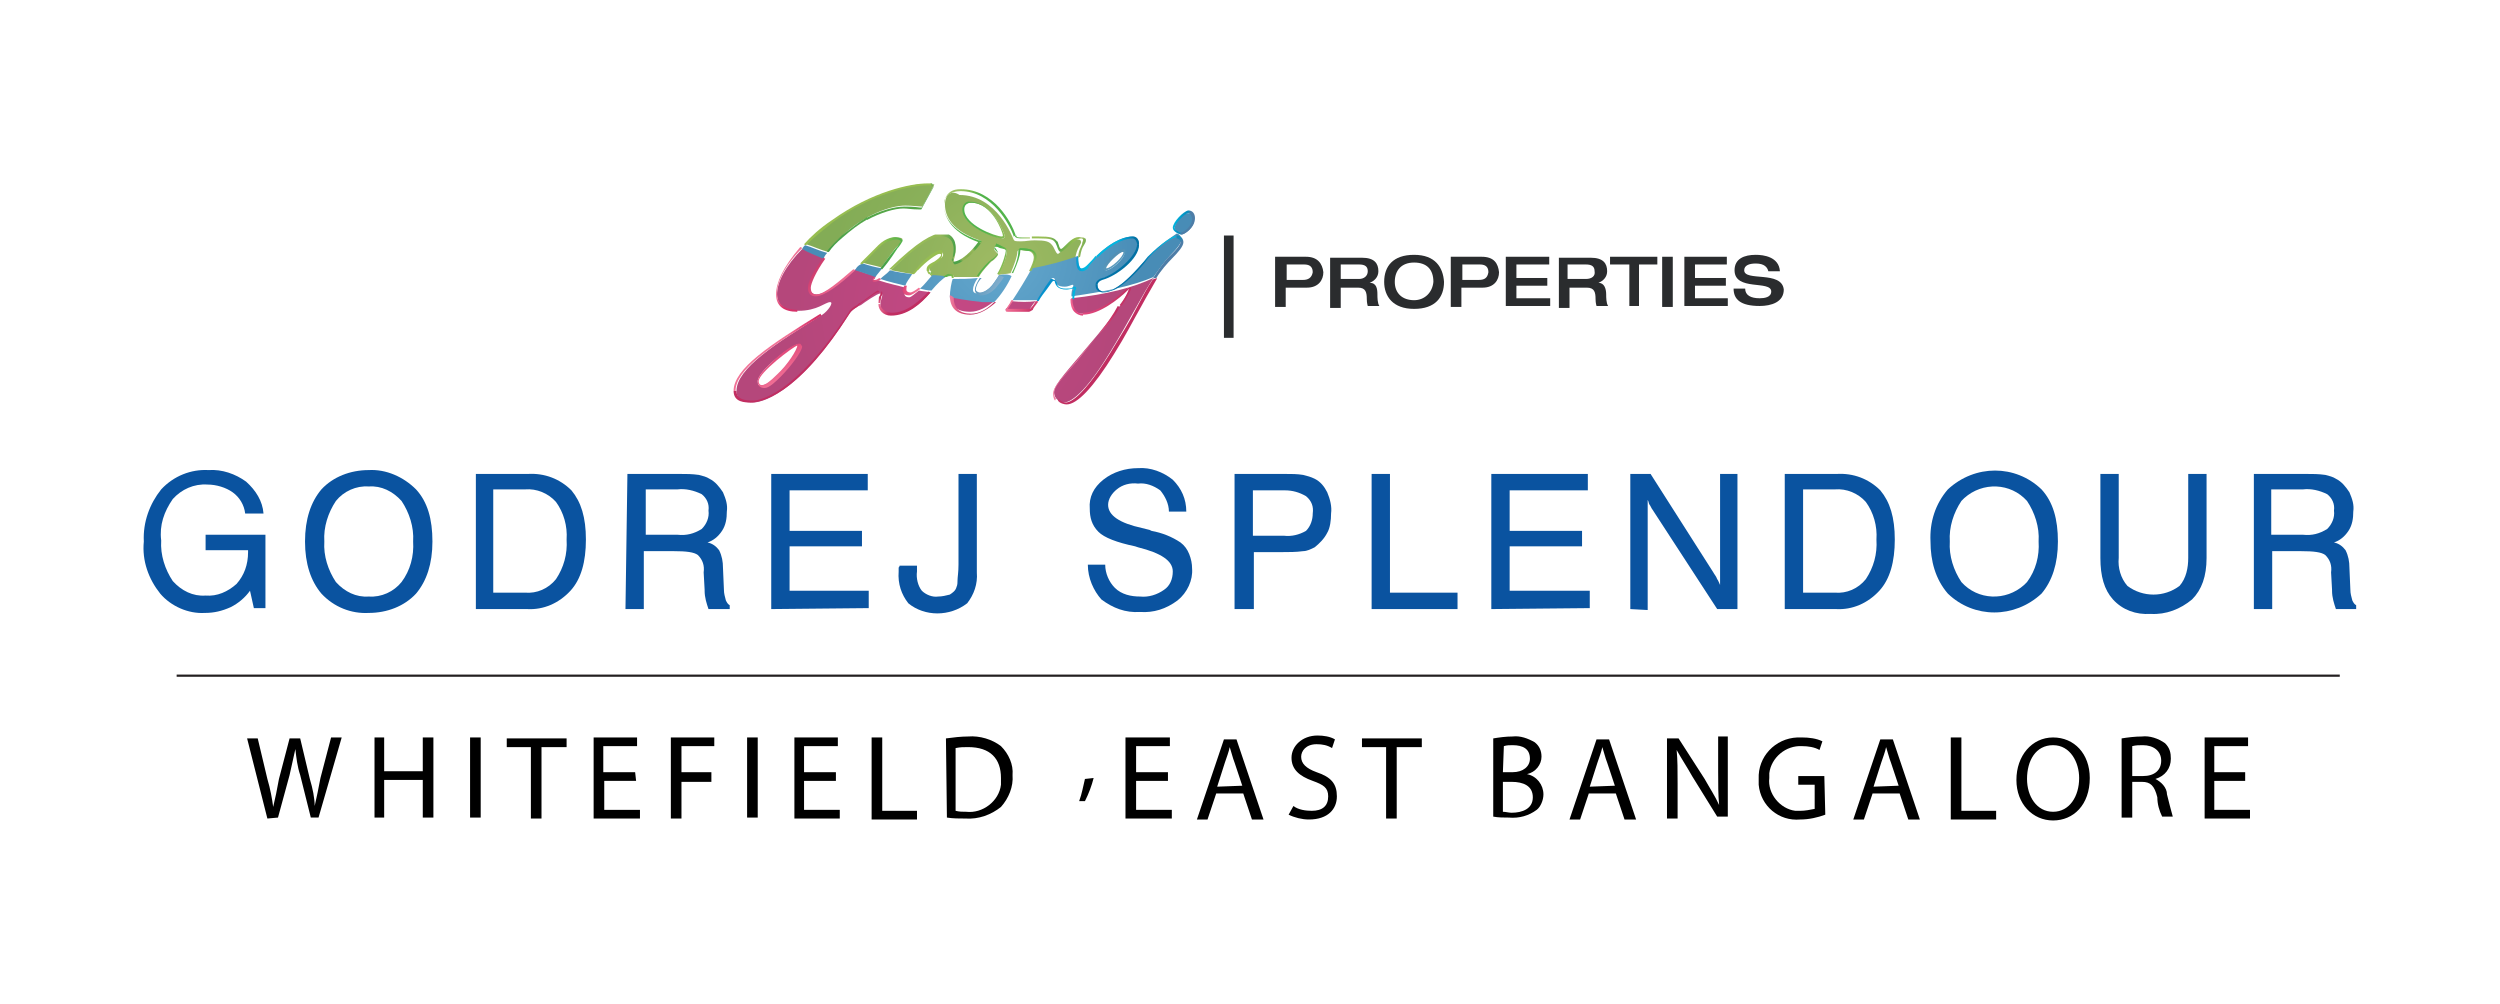 <?xml version="1.0" encoding="utf-8"?>
<!-- Generator: Adobe Illustrator 25.4.1, SVG Export Plug-In . SVG Version: 6.00 Build 0)  -->
<svg version="1.1" id="Layer_1" xmlns="http://www.w3.org/2000/svg" xmlns:xlink="http://www.w3.org/1999/xlink" x="0px" y="0px"
	 viewBox="0 0 259 104" style="enable-background:new 0 0 259 104;" xml:space="preserve">
<style type="text/css">
	.st0{fill:#0A53A0;}
	.st1{fill:none;stroke:#231F20;stroke-width:0.229;stroke-miterlimit:10;}
	
		.st2{clip-path:url(#SVGID_00000071543390789959904610000010171693838734725538_);fill:url(#SVGID_00000042017832760944466360000001266860488024236420_);}
	
		.st3{clip-path:url(#SVGID_00000044871878042270984040000010827687693147723165_);fill:url(#SVGID_00000094601313445884944100000015641344694847875741_);}
	
		.st4{clip-path:url(#SVGID_00000046299004880962223770000003548894301488191417_);fill:url(#SVGID_00000113313462670034234210000006588610089841602746_);}
	
		.st5{clip-path:url(#SVGID_00000133522883955791382490000007496401276078283915_);fill:url(#SVGID_00000111882852052746386220000005316638624442709156_);}
	
		.st6{clip-path:url(#SVGID_00000083785770792654127280000009094659549521463476_);fill:url(#SVGID_00000023998631779017392990000015954380474639518399_);}
	
		.st7{clip-path:url(#SVGID_00000177464175648080720670000017217860171447383680_);fill:url(#SVGID_00000057850524718443208330000009819638600809495427_);}
	
		.st8{clip-path:url(#SVGID_00000060733895568380563490000004340506400148501674_);fill:url(#SVGID_00000037694879855589764480000014468018123855649679_);}
	
		.st9{clip-path:url(#SVGID_00000085971819251258635100000010738496486587947454_);fill:url(#SVGID_00000023253545991607899300000004666828150188407981_);}
	
		.st10{clip-path:url(#SVGID_00000098204402332460393050000009010504582555146116_);fill:url(#SVGID_00000038412415788756471820000000324653134255151549_);}
	
		.st11{clip-path:url(#SVGID_00000150780802877507156720000015570690613273511304_);fill:url(#SVGID_00000034768395540281942210000000569829029749767346_);}
	
		.st12{clip-path:url(#SVGID_00000069363080922576818720000014009700605677459590_);fill:url(#SVGID_00000078739811983463317080000006823241075338652859_);}
	
		.st13{clip-path:url(#SVGID_00000002348673109101546540000008909623908701083308_);fill:url(#SVGID_00000037686578615965532120000014100034665978221477_);}
	
		.st14{clip-path:url(#SVGID_00000092439647172724102050000016030425953247723911_);fill:url(#SVGID_00000057136639551192004100000009584213520616101025_);}
	
		.st15{clip-path:url(#SVGID_00000085955466254286827540000002732463187301243044_);fill:url(#SVGID_00000052101671924882711250000014297223783287976085_);}
	
		.st16{clip-path:url(#SVGID_00000063618342673210067860000011540579912007770524_);fill:url(#SVGID_00000011716497963595875150000015255405119137001618_);}
	
		.st17{clip-path:url(#SVGID_00000160180994920586226790000002524656640892804766_);fill:url(#SVGID_00000024705243874610883260000005900031737673158057_);}
	
		.st18{clip-path:url(#SVGID_00000133524620499539266720000015244667300593540249_);fill:url(#SVGID_00000041282400321409569590000013306586847743279505_);}
	
		.st19{clip-path:url(#SVGID_00000068674344199087658920000011712495926026819498_);fill:url(#SVGID_00000112628444772800129940000016918820739411928460_);}
	
		.st20{clip-path:url(#SVGID_00000147196455094443045570000014515040461417195669_);fill:url(#SVGID_00000171716707650298941310000005673656573603645877_);}
	
		.st21{clip-path:url(#SVGID_00000142870857353440667700000000260857527308636349_);fill:url(#SVGID_00000128459541240380482080000009660580137397080965_);}
	
		.st22{clip-path:url(#SVGID_00000008835844092852730380000014776954027137896112_);fill:url(#SVGID_00000169524606558922188690000001189757687842948794_);}
	
		.st23{clip-path:url(#SVGID_00000144335636847312815000000012237960389731737003_);fill:url(#SVGID_00000033347560002775625910000007444271847159565488_);}
	
		.st24{clip-path:url(#SVGID_00000131362808407696658040000006370859169585950615_);fill:url(#SVGID_00000011721323001871580950000001948981180384261554_);}
	
		.st25{clip-path:url(#SVGID_00000124127901371828102430000015601777963918692768_);fill:url(#SVGID_00000016054252450284988410000015662670753388685236_);}
	
		.st26{clip-path:url(#SVGID_00000143592359270355196050000007585690273007183785_);fill:url(#SVGID_00000005988275199462361040000012224815980670498479_);}
	
		.st27{clip-path:url(#SVGID_00000106830847672128263600000018409201465906941318_);fill:url(#SVGID_00000095317634643883008480000006389896898104672937_);}
	
		.st28{clip-path:url(#SVGID_00000035503863448841228740000014633758114092427909_);fill:url(#SVGID_00000094600783079322770220000017506279034241199536_);}
	
		.st29{clip-path:url(#SVGID_00000078030490741314171770000006115558266979327908_);fill:url(#SVGID_00000110431040752145304230000004572596487307262607_);}
	
		.st30{clip-path:url(#SVGID_00000106116093854081499470000009051834254540983731_);fill:url(#SVGID_00000124867371619693653790000000275825649304954294_);}
	
		.st31{clip-path:url(#SVGID_00000127764294469776235670000000852086584779966346_);fill:url(#SVGID_00000021077313322989429820000015443299570142755997_);}
	
		.st32{clip-path:url(#SVGID_00000132082727244725121470000010236053697273501346_);fill:url(#SVGID_00000122699594444613564820000008022506919193330568_);}
	
		.st33{clip-path:url(#SVGID_00000029011154766081485150000002397624968935706294_);fill:url(#SVGID_00000158018490051698401540000015754805906021399978_);}
	
		.st34{clip-path:url(#SVGID_00000183944746360749216610000008229447119150604700_);fill:url(#SVGID_00000104697241911521107100000017819997007309749402_);}
	
		.st35{clip-path:url(#SVGID_00000049907589244484759710000011973545991347875760_);fill:url(#SVGID_00000029046018624385632820000008348453572742960044_);}
	
		.st36{clip-path:url(#SVGID_00000034070276096647248210000002913605957511128753_);fill:url(#SVGID_00000121274745297737325970000004267336695825314957_);}
	
		.st37{clip-path:url(#SVGID_00000168082730216742144620000008708882255398601879_);fill:url(#SVGID_00000008114349285260543050000009583850425873425300_);}
	
		.st38{clip-path:url(#SVGID_00000088854291282321776640000001434198452887679890_);fill:url(#SVGID_00000098195405077257296370000017519355964600616341_);}
	
		.st39{clip-path:url(#SVGID_00000092436881392621846030000006726610927607762851_);fill:url(#SVGID_00000181065258754436647350000014564819284147425197_);}
	
		.st40{clip-path:url(#SVGID_00000145052654027481375090000001640132110581052546_);fill:url(#SVGID_00000129200236622986537690000010837801229968747943_);}
	
		.st41{clip-path:url(#SVGID_00000091004597298606527600000006810542115028266649_);fill:url(#SVGID_00000108272931613360861850000003515997061193905046_);}
	
		.st42{clip-path:url(#SVGID_00000101085381735624946360000002902459558116347264_);fill:url(#SVGID_00000125587509129495239790000010160891002728982167_);}
	
		.st43{clip-path:url(#SVGID_00000093154505033569536990000015064609195212774305_);fill:url(#SVGID_00000158736606147546543760000010613950680821704375_);}
	.st44{fill:#97BE50;}
	.st45{fill:#2A2C2E;}
</style>
<g>
	<path class="st0" d="M25.9,61.2c-0.5,0.7-1.2,1.3-2,1.7c-0.9,0.4-1.7,0.6-2.7,0.6c-1.7,0.1-3.5-0.7-4.6-2c-1.2-1.5-1.9-3.4-1.7-5.4
		c-0.1-2,0.6-3.9,1.8-5.4c1.3-1.4,3.1-2.1,4.9-2c1.4-0.1,2.8,0.4,3.9,1.2c1,0.9,1.7,2,1.8,3.3h-1.9c-0.1-0.9-0.6-1.7-1.3-2.2
		c-0.7-0.5-1.7-0.8-2.6-0.8c-1.4-0.1-2.7,0.5-3.6,1.5C17,53,16.5,54.4,16.7,56c-0.1,1.5,0.4,3,1.2,4.2c0.9,1,2.1,1.6,3.4,1.5
		c1.2,0.1,2.3-0.4,3.2-1.2c0.8-0.9,1.2-2,1.2-3.3V57h-4.4v-1.6h6.2V63h-1.2L25.9,61.2z"/>
	<path class="st0" d="M31.6,56.1c0-2.3,0.6-4.1,1.7-5.4c1.2-1.3,3-2,4.9-2c1.8-0.1,3.6,0.7,4.9,2c1.2,1.3,1.7,3.1,1.7,5.4
		c0,2.3-0.6,4.1-1.7,5.4c-1.2,1.3-3,2-4.9,2c-1.8,0.1-3.6-0.6-4.9-2C32.2,60.2,31.6,58.4,31.6,56.1z M33.6,56.1
		c-0.1,1.5,0.4,3,1.2,4.2c0.9,1,2.1,1.6,3.4,1.5c1.3,0.1,2.6-0.5,3.4-1.5c0.9-1.2,1.3-2.7,1.2-4.2c0.1-1.5-0.4-3-1.2-4.2
		c-0.9-1-2.1-1.6-3.4-1.5c-1.3-0.1-2.6,0.5-3.4,1.5C34,53.1,33.5,54.6,33.6,56.1z"/>
	<path class="st0" d="M49.3,63.1v-14h5.4c1.7-0.1,3.3,0.5,4.5,1.7c1,1.2,1.5,2.8,1.5,5.1s-0.5,4.1-1.6,5.3c-1.2,1.3-2.8,2-4.5,1.9
		H49.3z M54.4,50.7h-3.3v10.7h3.3c1.2,0.1,2.4-0.4,3.2-1.4c0.8-1.2,1.2-2.6,1.1-4.1c0.1-1.4-0.3-2.8-1.1-3.9
		C56.8,51.1,55.6,50.6,54.4,50.7z"/>
	<path class="st0" d="M65,49.1h5.4c0.7,0,1.3,0,2,0.1c0.4,0.1,0.8,0.2,1.1,0.4c0.6,0.3,1,0.8,1.4,1.4c0.3,0.7,0.5,1.3,0.4,2
		c0,0.7-0.1,1.4-0.5,2s-0.9,1-1.5,1.2c0.5,0.1,0.9,0.4,1.2,0.8c0.3,0.6,0.4,1.2,0.4,1.8l0.1,2.3c0,0.4,0.1,0.7,0.2,1.1
		c0.1,0.2,0.2,0.4,0.4,0.5v0.4h-2.2c-0.2-0.6-0.4-1.2-0.4-1.9v-0.1l-0.1-1.8c0.1-0.7-0.1-1.3-0.6-1.8c-0.4-0.3-1.2-0.4-2.5-0.4h-3.1
		v6h-1.9L65,49.1L65,49.1z M66.9,50.7v4.7h3.3c0.9,0.1,1.7-0.1,2.5-0.6c0.5-0.5,0.8-1.2,0.7-1.9c0.1-0.7-0.2-1.3-0.7-1.7
		c-0.8-0.4-1.7-0.6-2.5-0.5H66.9z"/>
	<path class="st0" d="M79.9,63.1v-14h10v1.7h-8.1V55h7.5v1.6h-7.5v4.6H90V63L79.9,63.1z"/>
	<path class="st0" d="M93.2,58.6H95c0,0.1,0,0.1,0,0.2s0,0.2,0,0.4c-0.1,0.7,0.1,1.5,0.5,2c0.4,0.4,1.1,0.7,1.7,0.6
		c0.4,0,0.8-0.1,1.2-0.2c0.3-0.2,0.6-0.4,0.7-0.8c0.1-0.2,0.1-0.5,0.1-0.7c0-0.3,0.1-0.8,0.1-1.6v-9.4h1.9v10.2
		c0.1,1.2-0.3,2.3-1,3.2c-1.8,1.4-4.4,1.4-6.1,0c-0.7-0.9-1.1-2-1-3.3c0-0.1,0-0.3,0-0.4C93.2,58.7,93.2,58.6,93.2,58.6z"/>
	<path class="st0" d="M112.7,58.5h1.8c0,0.9,0.4,1.8,1,2.4c0.7,0.7,1.7,0.9,2.6,0.9c0.9,0.1,1.8-0.2,2.5-0.7
		c0.6-0.4,0.9-1.1,0.9-1.9c0-1.1-1.2-1.9-3.6-2.5l-0.3-0.1c-1.9-0.4-3.2-0.9-3.8-1.5c-0.7-0.7-0.9-1.5-0.9-2.4
		c-0.1-1.2,0.4-2.2,1.4-3c1-0.8,2.3-1.2,3.6-1.2c1.3-0.1,2.6,0.4,3.6,1.2c0.9,0.9,1.4,2,1.4,3.3h-1.8c0-0.8-0.4-1.6-0.9-2.2
		c-0.7-0.5-1.5-0.8-2.3-0.7c-0.8-0.1-1.6,0.1-2.2,0.6c-0.5,0.4-0.9,1-0.9,1.6c0,1.1,1.2,1.9,3.5,2.4l0.8,0.2l0.2,0.1
		c1.1,0.2,2.1,0.6,3,1.2c0.4,0.3,0.7,0.7,0.9,1.2c0.2,0.5,0.3,1,0.3,1.5c0.1,1.2-0.5,2.5-1.5,3.3c-1.2,0.9-2.5,1.3-3.9,1.2
		c-1.5,0.1-2.8-0.4-4-1.3C113.3,61.2,112.7,59.9,112.7,58.5z"/>
	<path class="st0" d="M127.9,63.1v-14h5.2c0.7,0,1.3,0,1.9,0.1c0.4,0.1,0.8,0.2,1.2,0.4c0.6,0.3,1,0.8,1.3,1.4
		c0.3,0.7,0.5,1.5,0.4,2.2c0,0.7-0.1,1.5-0.4,2c-0.3,0.6-0.8,1.1-1.3,1.5c-0.4,0.2-0.8,0.4-1.2,0.4c-0.7,0.1-1.5,0.1-2.2,0.1h-2.9
		v5.9L127.9,63.1z M129.8,55.5h3.2c0.8,0.1,1.6-0.1,2.3-0.5c0.5-0.5,0.7-1.2,0.7-1.8c0.1-0.7-0.1-1.3-0.7-1.8
		c-0.7-0.4-1.4-0.6-2.2-0.6h-3.3V55.5z"/>
	<path class="st0" d="M142.1,63.1v-14h1.9v12.3h7v1.7H142.1z"/>
	<path class="st0" d="M154.5,63.1v-14h10v1.7h-8.1V55h7.5v1.6h-7.5v4.6h8.3V63L154.5,63.1z"/>
	<path class="st0" d="M168.9,63.1v-14h2.1l6.5,10.2c0.1,0.2,0.3,0.4,0.4,0.7c0.1,0.1,0.2,0.4,0.3,0.6V49.1h1.8v14h-2.1l-6.7-10.3
		c-0.1-0.1-0.2-0.4-0.3-0.5c-0.1-0.1-0.1-0.4-0.2-0.5v11.4L168.9,63.1L168.9,63.1z"/>
	<path class="st0" d="M184.9,63.1v-14h5.4c1.7-0.1,3.3,0.5,4.5,1.7c1,1.2,1.5,2.8,1.5,5.1s-0.5,4.1-1.6,5.3c-1.2,1.3-2.8,2-4.5,1.9
		H184.9z M190.1,50.7h-3.3v10.7h3.3c1.2,0.1,2.4-0.4,3.2-1.4c0.8-1.2,1.2-2.6,1.1-4.1c0.1-1.4-0.3-2.8-1.1-3.9
		C192.5,51.1,191.3,50.6,190.1,50.7z"/>
	<path class="st0" d="M200,56.1c-0.1-2,0.5-3.9,1.8-5.4c2.8-2.6,7-2.6,9.7,0c1.2,1.3,1.7,3.1,1.7,5.4c0,2.3-0.6,4.1-1.7,5.4
		c-2.8,2.6-7,2.6-9.7,0C200.5,60,200,58.1,200,56.1z M202,56.1c-0.1,1.5,0.4,3,1.2,4.2c1.7,1.9,4.6,2,6.5,0.3
		c0.1-0.1,0.2-0.2,0.3-0.3c0.9-1.2,1.3-2.7,1.2-4.2c0.1-1.5-0.4-3-1.2-4.2c-1.7-1.9-4.6-2-6.5-0.3c-0.1,0.1-0.2,0.2-0.3,0.3
		C202.4,53.1,201.9,54.6,202,56.1L202,56.1z"/>
	<path class="st0" d="M217.6,57.8v-8.7h1.9v8.7c-0.1,1,0.2,2.1,0.9,2.9c1.6,1.2,3.8,1.2,5.4,0c0.7-0.8,0.9-1.9,0.9-2.9v-8.7h1.9v8.7
		c0,1.9-0.5,3.3-1.5,4.3c-1.2,1-2.7,1.6-4.3,1.5c-1.5,0.1-2.9-0.4-3.9-1.5C218,61.1,217.6,59.7,217.6,57.8z"/>
	<path class="st0" d="M233.5,49.1h5.4c0.7,0,1.3,0,2,0.1c0.4,0.1,0.8,0.2,1.1,0.4c0.6,0.3,1,0.8,1.4,1.4c0.3,0.7,0.5,1.3,0.4,2
		c0,0.7-0.1,1.4-0.5,2s-0.9,1-1.5,1.2c0.5,0.1,0.9,0.4,1.2,0.8c0.3,0.6,0.4,1.2,0.4,1.8l0.1,2.3c0,0.4,0.1,0.7,0.2,1.1
		c0.1,0.2,0.2,0.4,0.4,0.5v0.4H242c-0.2-0.6-0.4-1.2-0.4-1.9v-0.1l-0.1-1.8c0.1-0.7-0.1-1.3-0.6-1.8c-0.4-0.3-1.2-0.4-2.5-0.4h-3v6
		h-1.9V49.1z M235.3,50.7v4.7h3.3c0.9,0.1,1.7-0.1,2.5-0.6c0.5-0.5,0.8-1.2,0.7-1.9c0.1-0.7-0.2-1.3-0.7-1.7
		c-0.8-0.4-1.7-0.6-2.5-0.5H235.3z"/>
	<path d="M27.7,84.8l-2.1-8.3h1.1l1,4.2c0.3,1,0.5,2.1,0.6,2.9l0,0c0.2-0.8,0.4-1.8,0.6-2.9l1.1-4.2h1.1l1,4.2c0.3,1,0.5,2,0.5,2.8
		l0,0c0.2-0.9,0.4-1.8,0.6-2.9l1.1-4.2h1.1l-2.4,8.3h-0.8l-1.1-4.4c-0.3-0.9-0.4-1.8-0.5-2.7l0,0c-0.2,0.9-0.4,1.8-0.6,2.7l-1.2,4.4
		L27.7,84.8L27.7,84.8z"/>
	<path d="M39.8,76.4v3.5h4v-3.5h1.1v8.3h-1.1v-3.9h-4v3.9h-1v-8.3H39.8z"/>
	<path d="M49.8,76.4v8.3h-1.1v-8.3H49.8z"/>
	<path d="M55.1,77.4h-2.6v-0.9h6.2v0.9h-2.6v7.4h-1.1V77.4z"/>
	<path d="M65.9,80.9h-3.3v3h3.7v0.9h-4.8v-8.4H66v0.9h-3.5V80h3.3L65.9,80.9L65.9,80.9z"/>
	<path d="M69.5,76.4H74v0.9h-3.4v2.7h3.1V81h-3.1v3.8h-1.1C69.5,84.8,69.5,76.4,69.5,76.4z"/>
	<path d="M78.5,76.4v8.3h-1.1v-8.3H78.5z"/>
	<path d="M86.6,80.9h-3.3v3H87v0.9h-4.7v-8.4h4.5v0.9h-3.5V80h3.3V80.9z"/>
	<path d="M90.3,76.4h1.1V84h3.6v0.9h-4.7L90.3,76.4L90.3,76.4z"/>
	<path d="M98,76.5c0.7-0.1,1.6-0.2,2.3-0.2c1.2-0.1,2.5,0.3,3.4,1c0.8,0.8,1.3,1.9,1.2,3c0.1,1.2-0.4,2.4-1.2,3.3
		c-1,0.8-2.3,1.3-3.7,1.2c-0.6,0-1.3,0-1.9-0.1L98,76.5z M99,84c0.4,0.1,0.7,0.1,1.1,0.1c1.7,0.2,3.4-1.1,3.6-2.8c0-0.3,0-0.5,0-0.7
		c0-2-1.1-3.2-3.4-3.2c-0.5,0-0.8,0-1.3,0.1V84z"/>
	<path d="M111.8,83c0.3-0.8,0.4-1.5,0.6-2.3l0.9-0.1c-0.2,0.8-0.5,1.6-0.9,2.4H111.8z"/>
	<path d="M121,80.9h-3.3v3h3.7v0.9h-4.8v-8.4h4.6v0.9h-3.5V80h3.3V80.9z"/>
	<path d="M126,82.2l-0.9,2.7H124l2.8-8.3h1.3l2.8,8.3h-1.2l-0.9-2.7H126z M128.7,81.4l-0.8-2.4c-0.2-0.5-0.3-1-0.5-1.6l0,0
		c-0.1,0.5-0.3,1-0.5,1.6l-0.8,2.5L128.7,81.4L128.7,81.4z"/>
	<path d="M134,83.5c0.5,0.4,1.3,0.5,1.9,0.5c1.1,0,1.7-0.5,1.7-1.5c0-0.9-0.5-1.2-1.6-1.6c-1.4-0.5-2.2-1.2-2.2-2.4
		c0-1.2,1.1-2.3,2.7-2.3c0.6,0,1.3,0.1,1.8,0.4l-0.3,0.9c-0.5-0.3-1-0.4-1.6-0.4c-1.1,0-1.6,0.7-1.6,1.3c0,0.7,0.5,1.2,1.6,1.6
		c1.5,0.5,2.1,1.2,2.1,2.5s-0.9,2.4-2.9,2.4c-0.7,0-1.5-0.2-2.1-0.5L134,83.5z"/>
	<path d="M143.7,77.4h-2.6v-0.9h6.2v0.9h-2.6v7.4h-1.1V77.4z"/>
	<path d="M154.7,76.5c0.6-0.1,1.3-0.2,2-0.2c0.8-0.1,1.6,0.2,2.3,0.6c0.5,0.4,0.7,0.9,0.7,1.5c0,0.8-0.6,1.6-1.5,1.8l0,0
		c1,0.2,1.7,1.1,1.7,2.1c0,0.6-0.3,1.3-0.7,1.6c-0.8,0.6-1.8,0.9-2.9,0.8c-0.5,0-1.1,0-1.6-0.1L154.7,76.5z M155.7,80h1
		c1.1,0,1.8-0.6,1.8-1.4c0-1-0.7-1.4-1.8-1.4c-0.3,0-0.6,0-0.9,0.1L155.7,80z M155.7,84.1c0.3,0,0.6,0.1,0.9,0.1
		c1.1,0,2.2-0.4,2.2-1.6s-1-1.6-2.2-1.6h-0.9V84.1z"/>
	<path d="M164.6,82.2l-0.9,2.7h-1.1l2.8-8.3h1.3l2.8,8.3h-1.2l-0.9-2.7H164.6z M167.3,81.4l-0.8-2.4c-0.2-0.5-0.3-1-0.5-1.6l0,0
		c-0.1,0.5-0.3,1-0.5,1.6l-0.8,2.5L167.3,81.4L167.3,81.4z"/>
	<path d="M172.7,84.8v-8.3h1.2l2.7,4.2c0.5,0.9,1.1,1.8,1.5,2.7l0,0c-0.1-1.1-0.1-2.1-0.1-3.5v-3.6h1v8.3h-1.1l-2.6-4.2
		c-0.5-0.9-1.1-1.8-1.6-2.7l0,0c0.1,1.1,0.1,2,0.1,3.5v3.6H172.7z"/>
	<path d="M189.1,84.4c-0.8,0.3-1.7,0.5-2.6,0.5c-2.2,0.2-4.1-1.4-4.3-3.6c0-0.2,0-0.5,0-0.6c-0.1-2.3,1.7-4.2,4-4.3
		c0.2,0,0.4,0,0.5,0c0.7,0,1.5,0.1,2.1,0.4l-0.3,0.9c-0.5-0.3-1.2-0.4-1.8-0.4c-1.7-0.1-3.2,1.2-3.4,2.8c0,0.2,0,0.4,0,0.5
		c-0.2,1.6,1.1,3.2,2.7,3.4c0.2,0,0.3,0,0.5,0c0.5,0,1-0.1,1.5-0.2v-2.5h-1.7v-0.9h2.7L189.1,84.4z"/>
	<path d="M194,82.2l-0.9,2.7h-1.1l2.8-8.3h1.3l2.8,8.3h-1.2l-0.9-2.7H194z M196.7,81.4l-0.8-2.4c-0.2-0.5-0.3-1-0.5-1.6l0,0
		c-0.1,0.5-0.3,1-0.5,1.6l-0.8,2.5L196.7,81.4L196.7,81.4z"/>
	<path d="M202.1,76.4h1.1V84h3.6v0.9h-4.7L202.1,76.4L202.1,76.4z"/>
	<path d="M216.5,80.6c0,2.8-1.7,4.4-3.8,4.4c-2.1,0-3.8-1.7-3.8-4.2c0-2.5,1.6-4.4,3.8-4.4S216.5,78.1,216.5,80.6z M210,80.7
		c0,1.8,1,3.4,2.7,3.4s2.7-1.6,2.7-3.5c0-1.6-0.9-3.4-2.7-3.4S210,78.8,210,80.7L210,80.7z"/>
	<path d="M219.8,76.5c0.6-0.1,1.4-0.2,2.1-0.2c0.8-0.1,1.7,0.2,2.4,0.7c0.5,0.5,0.6,1,0.6,1.6c0,1-0.6,1.8-1.6,2.1l0,0
		c0.6,0.3,1.2,0.9,1.2,1.6c0.2,0.8,0.4,1.6,0.6,2.3h-1.1c-0.3-0.6-0.5-1.3-0.5-2c-0.3-1.2-0.7-1.6-1.6-1.6h-1v3.7h-1.1L219.8,76.5
		L219.8,76.5z M220.9,80.4h1.1c1.2,0,1.9-0.6,1.9-1.6s-0.8-1.6-1.9-1.6c-0.4,0-0.7,0-1.1,0.1V80.4z"/>
	<path d="M232.6,80.9h-3.2v3h3.7v0.9h-4.7v-8.4h4.5v0.9h-3.5V80h3.2V80.9z"/>
	<line class="st1" x1="18.3" y1="70" x2="242.4" y2="70"/>
	<g>
		<g>
			<g>
				<g>
					<g>
						<defs>
							<path id="SVGID_1_" d="M91.1,25.4c-0.2,0.2-0.9,1-1.8,1.8c0.7,0.2,1.3,0.3,2,0.5c0.7-0.9,1.4-2,1.7-2.2
								c0.4-0.4,0.5-0.6,0.5-0.7s-0.2-0.2-0.5-0.2C92.7,24.5,91.8,24.8,91.1,25.4 M99.8,21.8c0-0.5,0.4-0.8,0.8-0.8
								c2.3,0,3.5,3.3,3.5,3.5c0,0.1-0.1,0.2-0.2,0.2C103,24.6,99.8,23.4,99.8,21.8 M97.9,21.2c0,1.2,0.7,2.7,3.6,3.7
								c0.1,0,0.1,0.1,0.1,0.1c0,0.1-1.4,2-2.6,2.2c-0.1,0-0.2-0.1-0.2-0.2c0-0.1,0.2-0.5,0.2-1.2c0-0.6-0.2-1.4-1.3-1.4
								s-2.3,0.5-5.4,3.6c0.7,0.1,1.5,0.3,2.3,0.4c0.9-1.2,2.5-2.3,2.8-2.3c0.2,0,0.3,0.1,0.3,0.2c0.1,0.4-0.6,0.7-0.9,0.9
								c-0.4,0.3-0.6,0.4-0.5,0.7c0,0.1,0.2,0.2,0.2,0.4c0,0.1,0,0.2-0.1,0.3c0.5,0.1,1,0.1,1.5,0.1c0.2-0.1,0.4-0.2,0.7-0.2
								c0.2,0,0.2,0.1,0.2,0.2c0,0,0,0,0,0.1c0.8,0,1.7,0,2.6-0.1c0.4-0.7,1.1-1.4,1.3-1.6c0.5-0.3,0.7-0.7,0.7-0.7
								c0-0.2-0.4-0.4-0.4-0.6c-0.1-0.2,0.1-0.3,0.4-0.2c0.5,0.1,0.9,0.1,0.9,0.5c0,0.3-0.3,1.4-0.9,2.4c0.4-0.1,0.9-0.1,1.3-0.2
								c0.4-0.9,0.7-1.8,0.7-2.2c0-0.1,0.1-0.2,0.2-0.2c0.2,0,0.7,0.1,0.9,0.1c0.2,0,0.6,0.2,0.6,0.7c0,0.3-0.2,0.8-0.5,1.4
								c1.7-0.3,3.2-0.7,4.8-1.3c0.1-1,0.6-1.5,0.6-1.7c0-0.2-0.1-0.3-0.4-0.3c-0.7,0-1.8,1.5-2,1.5c-0.2,0-0.4-0.7-0.6-0.9
								c-0.3-0.4-0.7-0.5-1.8-0.5c-0.6,0-0.9,0.1-1.4,0.1c-0.6,0-0.7,0-0.8-0.2c-0.1-0.2-1.7-4.6-5.6-4.6
								C98.7,19.7,97.9,20,97.9,21.2 M86.3,22.9c-1.2,0.8-2.1,1.7-2.8,2.4c0.7,0.2,1.5,0.6,2.3,0.8c0.4-0.6,0.9-1.2,1.5-1.7
								c2.2-2.1,4.9-3.1,6.5-3.1c0.7,0,1.5,0.1,1.7,0.1c0.1,0,0.1,0,0.1-0.1c0.1-0.1,1.2-2.2,1.2-2.2c0-0.1,0-0.1,0-0.1
								s-0.2,0-0.7,0C94.3,19.1,90.3,20,86.3,22.9"/>
						</defs>
						<clipPath id="SVGID_00000170986962060658017170000015706277079756737950_">
							<use xlink:href="#SVGID_1_"  style="overflow:visible;"/>
						</clipPath>
						
							<radialGradient id="SVGID_00000121264539445264291030000016873643759969931429_" cx="-372.811" cy="-257.31" r="0.416" gradientTransform="matrix(51.15 0 0 51.15 19172.906 13189.56)" gradientUnits="userSpaceOnUse">
							<stop  offset="0" style="stop-color:#9FBB63"/>
							<stop  offset="3.960000e-02" style="stop-color:#9FBB63"/>
							<stop  offset="9.300000e-02" style="stop-color:#9CB962"/>
							<stop  offset="0.525" style="stop-color:#8AB059"/>
							<stop  offset="0.831" style="stop-color:#83AC56"/>
							<stop  offset="1" style="stop-color:#83AC56"/>
						</radialGradient>
						
							<rect x="83.4" y="19.1" style="clip-path:url(#SVGID_00000170986962060658017170000015706277079756737950_);fill:url(#SVGID_00000121264539445264291030000016873643759969931429_);" width="28.7" height="9.6"/>
					</g>
				</g>
			</g>
		</g>
		<g>
			<g>
				<g>
					<g>
						<defs>
							<path id="SVGID_00000135678215930067897780000010459239383031790464_" d="M104.8,31.2c-0.2,0.3-0.4,0.7-0.6,0.8
								c0,0-0.1,0.2,0.1,0.2h2.2c0.1,0,0.2-0.1,0.2-0.2c0.1-0.1,0.2-0.4,0.6-0.8C106.6,31.3,105.7,31.3,104.8,31.2 M98.5,30.6
								c0,0.7,0.2,1.7,2,1.7c0.9,0,1.8-0.5,2.6-1.2C101.6,31.1,100.1,30.9,98.5,30.6L98.5,30.6z M111,30.9c0,0.7,0.1,1.6,1.2,1.6
								c2.1,0,4.6-2.6,4.7-2.7c0.1,0,0.1,0,0.1,0.1c0,0.1-0.3,1.2-3.3,4.8s-4.5,5.1-4.5,5.9c0,0.8,0.7,1.1,1,1.1
								c0.3,0,1.7-0.1,4.8-5.2c2.2-3.6,3.3-5.9,4.5-7.7C117.4,29.8,114.7,30.5,111,30.9 M78.5,39.5c0-1.1,3.6-3.8,4.1-3.8
								c0.1,0,0.1,0.1,0.1,0.1c0,0.8-2.7,4.1-3.7,4.1C78.6,40,78.5,39.9,78.5,39.5 M80.5,30.5c0,1.5,1.5,1.7,2.2,1.7
								c2,0,2.8-0.9,3.3-0.9c0.4,0-0.2,0.9-0.8,1.3c-4.9,3-8.9,5.6-8.9,7.9c0,1.1,1,1.2,1.7,1.2s4.4-0.5,10-9.2
								c0.2-0.4,0.7-0.7,1.2-0.9c0.4-0.3,1.7-1.2,2-1.2c0.2,0,0.2,0.1,0.2,0.2c0,0.2-0.2,0.6-0.2,1c0,0.4,0.5,1,1.2,1
								c1.7,0,3-1.2,4-2.3c-0.3-0.1-0.7-0.1-1.2-0.2c-0.4,0.3-0.8,0.7-1,0.7c-0.4,0-0.5-0.2-0.5-0.4c0-0.1,0-0.3,0.1-0.6
								c-0.7-0.2-1.7-0.4-2.6-0.7C91,29,90.7,29,90.5,29c-0.1,0-0.1-0.1,0.1-0.2c0,0,0.1-0.1,0.1-0.2c-0.7-0.2-1.4-0.4-2.1-0.7
								c-1.5,1.3-3.1,2.6-4,2.6c-0.4,0-0.7-0.2-0.7-0.8c0-0.4,0.5-1.7,1.5-3c-0.7-0.3-1.5-0.7-2.2-1C81.3,27.6,80.5,29.3,80.5,30.5"
								/>
						</defs>
						<clipPath id="SVGID_00000148623323311199777520000007110067824393665689_">
							<use xlink:href="#SVGID_00000135678215930067897780000010459239383031790464_"  style="overflow:visible;"/>
						</clipPath>
						
							<radialGradient id="SVGID_00000074444002444273432480000017368302018196447882_" cx="-373.439" cy="-258.472" r="0.416" gradientTransform="matrix(39.775 0 0 39.775 14952.368 10312.879)" gradientUnits="userSpaceOnUse">
							<stop  offset="0" style="stop-color:#C44884"/>
							<stop  offset="1" style="stop-color:#B5477B"/>
						</radialGradient>
						
							<rect x="76.2" y="25.8" style="clip-path:url(#SVGID_00000148623323311199777520000007110067824393665689_);fill:url(#SVGID_00000074444002444273432480000017368302018196447882_);" width="43.4" height="16.1"/>
					</g>
				</g>
			</g>
		</g>
		<g>
			<g>
				<g>
					<g>
						<defs>
							<path id="SVGID_00000098192716614006048700000006143433924440826542_" d="M95.3,29.9c0.4,0.1,0.8,0.2,1.2,0.2
								c0.6-0.7,1.1-1.2,1.6-1.5c-0.5,0-1-0.1-1.5-0.1C96.2,28.9,95.8,29.5,95.3,29.9 M103.5,28.5c-0.6,1-1.3,1.9-2.2,1.9
								c-0.3,0-0.5-0.1-0.5-0.4s0.2-0.8,0.5-1.2c-0.9,0.1-1.7,0.1-2.6,0.1c-0.1,0.2-0.3,1.2-0.3,1.9c1.6,0.3,3.1,0.5,4.5,0.6
								c0.8-0.8,1.5-1.9,1.9-2.8C104.5,28.4,104,28.4,103.5,28.5 M91.9,28.3c-0.1,0.1-0.4,0.3-0.7,0.6c0.9,0.3,1.8,0.5,2.6,0.7
								c0.1-0.4,0.4-0.7,0.7-1.2c-0.7-0.1-1.6-0.2-2.3-0.4C92.1,28.1,92,28.2,91.9,28.3 M88.6,28c0.7,0.2,1.5,0.5,2.1,0.7
								c0.1-0.2,0.4-0.5,0.7-0.9c-0.7-0.1-1.4-0.3-2-0.5C89,27.4,88.7,27.7,88.6,28 M83.1,25.8c0.7,0.4,1.5,0.7,2.2,1
								c0.1-0.2,0.2-0.4,0.4-0.6c-0.8-0.2-1.6-0.6-2.3-0.8C83.3,25.5,83.2,25.6,83.1,25.8 M114.4,27.8c0-0.4,1.4-1.7,1.9-1.7
								c0.1,0,0.2,0.1,0.2,0.1c0,0.6-1.4,1.8-1.9,1.8C114.5,28,114.4,27.9,114.4,27.8 M119,26.6c-1.4,1.5-3.1,3.6-4.6,3.6
								c-0.6,0-0.7-0.4-0.7-0.7c0-0.2,0.2-0.5,0.6-0.7c1.5-0.4,3.7-2.3,3.7-3.6c0-0.3-0.2-0.7-0.6-0.7c-0.7,0-2.4,0.3-4.6,2.9
								c-0.2,0.3-0.5,0.5-0.7,0.5c-0.2,0-0.4-0.4-0.4-1.2c0-0.1,0-0.1,0-0.2c-1.6,0.6-3.2,1-4.8,1.3c-0.6,1.1-1.4,2.4-2,3.3
								c0.9,0,1.7,0,2.6,0c0.6-0.9,1.4-2.1,1.4-2.2c0.1-0.1,0.2-0.1,0.2-0.1c0.4,0-0.1,0.9,1.2,0.9c0.4,0,0.7-0.2,0.8-0.2
								c0.1,0,0.1,0.1,0.1,0.1c0,0.1-0.2,0.5-0.2,0.9c0,0.1,0,0.1,0,0.2c3.6-0.5,6.4-1.1,8.5-2c0.5-0.7,1.2-1.7,1.7-2.2
								c0.9-0.9,1.2-1.4,1.2-1.7c0-0.2-0.2-0.6-0.5-0.6C121.5,24.5,120.4,25.1,119,26.6 M121.7,23.6c0,0.4,0.6,0.7,0.7,0.7
								c0.3,0,1.3-0.7,1.3-1.5c0-0.3-0.2-0.7-0.6-0.7C122.7,22,121.7,23,121.7,23.6"/>
						</defs>
						<clipPath id="SVGID_00000178207105796618020510000000859877349412934328_">
							<use xlink:href="#SVGID_00000098192716614006048700000006143433924440826542_"  style="overflow:visible;"/>
						</clipPath>
						
							<radialGradient id="SVGID_00000178885242249773749520000010297733789273140619_" cx="-373.956" cy="-258.727" r="0.416" gradientTransform="matrix(36.203 0 0 36.203 13641.623 9393.266)" gradientUnits="userSpaceOnUse">
							<stop  offset="0" style="stop-color:#63A7CD"/>
							<stop  offset="6.470000e-02" style="stop-color:#63A7CD"/>
							<stop  offset="0.751" style="stop-color:#5094BD"/>
							<stop  offset="1" style="stop-color:#488CB6"/>
						</radialGradient>
						
							<rect x="83.1" y="22" style="clip-path:url(#SVGID_00000178207105796618020510000000859877349412934328_);fill:url(#SVGID_00000178885242249773749520000010297733789273140619_);" width="40.6" height="9.3"/>
					</g>
				</g>
			</g>
		</g>
		<g>
			<g>
				<g>
					<g>
						<defs>
							<path id="SVGID_00000043436891843126357670000014131834773749317761_" d="M108.8,29l-0.5,0.7c-0.2,0.4-0.7,1-0.9,1.5
								c0.1,0,0.2,0,0.2,0c0.2-0.4,0.6-0.9,0.9-1.3l0.5-0.7c0.1-0.1,0.1-0.1,0.2-0.1c0,0,0.1,0,0.1,0.2c0.1,0.2,0.2,0.7,1.2,0.7
								c0.2,0,0.5-0.1,0.7-0.1c0.1,0,0.1-0.1,0.1-0.1s0,0,0,0.1c0,0.1,0,0.1-0.1,0.2c-0.1,0.2-0.1,0.4-0.1,0.7c0,0.1,0,0.1,0,0.2
								c0.1,0,0.1,0,0.2,0c0-0.1,0-0.1,0-0.2c0-0.2,0.1-0.5,0.1-0.7c0.1-0.1,0.1-0.2,0.1-0.2c0-0.2-0.1-0.2-0.2-0.2
								c-0.1,0-0.1,0-0.2,0.1c-0.1,0.1-0.4,0.1-0.7,0.1c-0.7,0-0.9-0.3-0.9-0.6c-0.1-0.1-0.1-0.3-0.3-0.3
								C108.9,28.8,108.8,28.9,108.8,29"/>
						</defs>
						<clipPath id="SVGID_00000172409120860565576050000010401603980329234829_">
							<use xlink:href="#SVGID_00000043436891843126357670000014131834773749317761_"  style="overflow:visible;"/>
						</clipPath>
						
							<linearGradient id="SVGID_00000039096799706778080350000004201401019681723044_" gradientUnits="userSpaceOnUse" x1="-399.643" y1="-259.285" x2="-399.227" y2="-259.285" gradientTransform="matrix(6.007 5.122 -5.122 6.007 1180.742 3633.713)">
							<stop  offset="0" style="stop-color:#078AC9"/>
							<stop  offset="0.203" style="stop-color:#0591CD"/>
							<stop  offset="0.43" style="stop-color:#019FD6"/>
							<stop  offset="0.674" style="stop-color:#01A6D9"/>
							<stop  offset="1" style="stop-color:#00B7E1"/>
						</linearGradient>
						
							<polygon style="clip-path:url(#SVGID_00000172409120860565576050000010401603980329234829_);fill:url(#SVGID_00000039096799706778080350000004201401019681723044_);" points="
							109,26.9 112.6,29.8 109.6,33.3 106.1,30.2 						"/>
					</g>
				</g>
			</g>
		</g>
		<g>
			<g>
				<g>
					<g>
						<defs>
							<path id="SVGID_00000112628390995824444610000005363726280725700531_" d="M103.5,28.5c-0.2,0.4-0.5,0.7-0.7,1.1
								c-0.4,0.4-0.9,0.7-1.3,0.7c-0.1,0-0.4-0.1-0.4-0.3c0-0.3,0.2-0.8,0.6-1.2c-0.1,0-0.2,0-0.2,0c-0.3,0.5-0.5,0.9-0.5,1.2
								c0,0.3,0.2,0.6,0.6,0.6c0.5,0,1-0.2,1.5-0.7c0.3-0.4,0.7-0.8,0.9-1.2C103.5,28.5,103.5,28.5,103.5,28.5"/>
						</defs>
						<clipPath id="SVGID_00000052070229126201772700000002162451224906601361_">
							<use xlink:href="#SVGID_00000112628390995824444610000005363726280725700531_"  style="overflow:visible;"/>
						</clipPath>
						
							<linearGradient id="SVGID_00000068661062434289988200000015970989926956266675_" gradientUnits="userSpaceOnUse" x1="-399.82" y1="-265.853" x2="-399.404" y2="-265.853" gradientTransform="matrix(6.172 3.651 -3.651 6.172 1598.046 3129.358)">
							<stop  offset="0" style="stop-color:#488CB6"/>
							<stop  offset="0.342" style="stop-color:#639CC0"/>
							<stop  offset="0.755" style="stop-color:#7DABCA"/>
							<stop  offset="1" style="stop-color:#87B1CE"/>
						</linearGradient>
						
							<polygon style="clip-path:url(#SVGID_00000052070229126201772700000002162451224906601361_);fill:url(#SVGID_00000068661062434289988200000015970989926956266675_);" points="
							101.5,27.2 104.6,29 103,31.7 99.8,30 						"/>
					</g>
				</g>
			</g>
		</g>
		<g>
			<g>
				<g>
					<g>
						<defs>
							<path id="SVGID_00000136413606171192727660000012023082608189018036_" d="M117.8,25.3c0,1.2-2.2,3.1-3.6,3.5
								c-0.4,0.1-0.7,0.4-0.7,0.7h0.2c0-0.2,0.2-0.4,0.5-0.5c1.5-0.4,3.8-2.2,3.8-3.6v-0.1H117.8L117.8,25.3z"/>
						</defs>
						<clipPath id="SVGID_00000124868822033173869190000013602950502635448719_">
							<use xlink:href="#SVGID_00000136413606171192727660000012023082608189018036_"  style="overflow:visible;"/>
						</clipPath>
						
							<linearGradient id="SVGID_00000047743372015206439290000000670556842634709157_" gradientUnits="userSpaceOnUse" x1="-384.436" y1="-270.437" x2="-384.02" y2="-270.437" gradientTransform="matrix(10.904 0 0 10.904 4305.235 2976.18)">
							<stop  offset="0" style="stop-color:#0074AA"/>
							<stop  offset="1" style="stop-color:#0271A3"/>
						</linearGradient>
						
							<rect x="113.5" y="25.3" style="clip-path:url(#SVGID_00000124868822033173869190000013602950502635448719_);fill:url(#SVGID_00000047743372015206439290000000670556842634709157_);" width="4.6" height="4.2"/>
					</g>
				</g>
			</g>
		</g>
		<g>
			<g>
				<g>
					<g>
						<defs>
							<path id="SVGID_00000119086258664138413980000014117655968614365599_" d="M112.7,27.4c-0.2,0.2-0.4,0.4-0.7,0.4
								c-0.1,0-0.3-0.3-0.3-1c0-0.1,0-0.2,0-0.2c-0.1,0-0.1,0.1-0.2,0.1c0,0.1,0,0.1,0,0.2c0,0.9,0.2,1.2,0.6,1.2
								c0.3,0,0.7-0.3,0.7-0.5c0.2-0.3,0.6-0.7,0.8-0.9l-0.1-0.2C113.3,26.8,113,27.1,112.7,27.4"/>
						</defs>
						<clipPath id="SVGID_00000173846011871814840080000008663583415120743583_">
							<use xlink:href="#SVGID_00000119086258664138413980000014117655968614365599_"  style="overflow:visible;"/>
						</clipPath>
						
							<linearGradient id="SVGID_00000129176095927921604150000017533112136444600747_" gradientUnits="userSpaceOnUse" x1="-332.496" y1="-199.464" x2="-332.08" y2="-199.464" gradientTransform="matrix(-3.615 0.378 -0.378 -3.615 -1164.936 -568.072)">
							<stop  offset="0" style="stop-color:#00B7E1"/>
							<stop  offset="0.233" style="stop-color:#01B0DE"/>
							<stop  offset="0.569" style="stop-color:#069DD4"/>
							<stop  offset="0.6" style="stop-color:#069BD3"/>
							<stop  offset="1" style="stop-color:#0680BD"/>
						</linearGradient>
						
							<polygon style="clip-path:url(#SVGID_00000173846011871814840080000008663583415120743583_);fill:url(#SVGID_00000129176095927921604150000017533112136444600747_);" points="
							113.8,28.1 111.5,28.3 111.3,26.5 113.7,26.3 						"/>
					</g>
				</g>
			</g>
		</g>
		<g>
			<g>
				<g>
					<g>
						<defs>
							<path id="SVGID_00000015334068455314411680000008561599742661437364_" d="M113.6,26.5l0.1,0.2c1.8-1.8,3.2-2,3.6-2
								s0.5,0.5,0.5,0.6h0.2c0-0.4-0.2-0.8-0.7-0.8C116.7,24.5,115.4,24.8,113.6,26.5"/>
						</defs>
						<clipPath id="SVGID_00000066491592471062237970000006963583444791989391_">
							<use xlink:href="#SVGID_00000015334068455314411680000008561599742661437364_"  style="overflow:visible;"/>
						</clipPath>
						
							<linearGradient id="SVGID_00000154406985174612330110000003174652554979455663_" gradientUnits="userSpaceOnUse" x1="-411.087" y1="-291.888" x2="-410.671" y2="-291.888" gradientTransform="matrix(4.276 0.401 -0.401 4.276 1756.45 1438.676)">
							<stop  offset="0" style="stop-color:#00B7E1"/>
							<stop  offset="0.36" style="stop-color:#009DCF"/>
							<stop  offset="0.6" style="stop-color:#0091C6"/>
							<stop  offset="1" style="stop-color:#0271A3"/>
						</linearGradient>
						
							<polygon style="clip-path:url(#SVGID_00000066491592471062237970000006963583444791989391_);fill:url(#SVGID_00000154406985174612330110000003174652554979455663_);" points="
							113.6,24.1 118.3,24.5 118,27.2 113.3,26.7 						"/>
					</g>
				</g>
			</g>
		</g>
		<g>
			<g>
				<g>
					<g>
						<defs>
							<path id="SVGID_00000174591906260746691920000005311118566220610998_" d="M114.6,27.8c0-0.4,1.4-1.7,1.7-1.7h0.1
								C116.4,26.6,115.1,27.8,114.6,27.8L114.6,27.8 M114.3,27.8c0,0.2,0.1,0.2,0.3,0.2c0.5,0,2-1.3,2-2c0-0.1-0.1-0.2-0.2-0.2
								C115.7,25.9,114.3,27.3,114.3,27.8"/>
						</defs>
						<clipPath id="SVGID_00000097466937690488601880000015780620309285535121_">
							<use xlink:href="#SVGID_00000174591906260746691920000005311118566220610998_"  style="overflow:visible;"/>
						</clipPath>
						
							<linearGradient id="SVGID_00000002370770304075865370000011710052650049432454_" gradientUnits="userSpaceOnUse" x1="-316.891" y1="-257.498" x2="-316.475" y2="-257.498" gradientTransform="matrix(-2.773 -3.637 3.637 -2.773 173.8 -1838.993)">
							<stop  offset="0" style="stop-color:#5C9FC2"/>
							<stop  offset="0.431" style="stop-color:#5797BA"/>
							<stop  offset="1" style="stop-color:#4C84A8"/>
						</linearGradient>
						
							<polygon style="clip-path:url(#SVGID_00000097466937690488601880000015780620309285535121_);fill:url(#SVGID_00000002370770304075865370000011710052650049432454_);" points="
							115.1,29.2 113.3,26.7 115.7,24.8 117.6,27.3 						"/>
					</g>
				</g>
			</g>
		</g>
		<g>
			<g>
				<g>
					<g>
						<defs>
							<path id="SVGID_00000032630973944212004250000016488716812176695710_" d="M121.7,23.6c0-0.4,1-1.5,1.4-1.5
								c0.2,0,0.4,0.3,0.4,0.6c0,0.8-0.9,1.4-1.2,1.4C122.3,24.1,121.7,23.9,121.7,23.6 M121.5,23.6c0,0.4,0.7,0.7,0.9,0.7
								c0.3,0,1.4-0.7,1.4-1.7c0-0.4-0.2-0.8-0.7-0.8C122.6,21.9,121.5,23,121.5,23.6"/>
						</defs>
						<clipPath id="SVGID_00000106112673047084198080000015965399469228667531_">
							<use xlink:href="#SVGID_00000032630973944212004250000016488716812176695710_"  style="overflow:visible;"/>
						</clipPath>
						
							<linearGradient id="SVGID_00000091719644990302414790000006028144964093176220_" gradientUnits="userSpaceOnUse" x1="-454.148" y1="-290.308" x2="-453.732" y2="-290.308" gradientTransform="matrix(2.456 1.02 -1.02 2.456 941.06 1199.037)">
							<stop  offset="0" style="stop-color:#00B7E1"/>
							<stop  offset="0.368" style="stop-color:#019BCA"/>
							<stop  offset="0.6" style="stop-color:#018FC0"/>
							<stop  offset="0.696" style="stop-color:#058EBF"/>
							<stop  offset="0.786" style="stop-color:#108BBB"/>
							<stop  offset="0.873" style="stop-color:#2387B5"/>
							<stop  offset="0.958" style="stop-color:#3D81AC"/>
							<stop  offset="1" style="stop-color:#4D7DA7"/>
						</linearGradient>
						
							<polygon style="clip-path:url(#SVGID_00000106112673047084198080000015965399469228667531_);fill:url(#SVGID_00000091719644990302414790000006028144964093176220_);" points="
							121.9,21.1 124.7,22.3 123.5,25.1 120.7,24 						"/>
					</g>
				</g>
			</g>
		</g>
		<g>
			<g>
				<g>
					<g>
						<defs>
							<path id="SVGID_00000087408113080314009980000004964335231102794130_" d="M118.9,26.6l-0.4,0.5c-1.3,1.5-2.8,3.1-4.1,3.1
								c-0.5,0-0.7-0.3-0.7-0.7h-0.2c0,0.5,0.2,0.7,0.7,0.8c0.5,0,0.7-0.1,1.3-0.3c1.1-0.6,2.2-1.7,3.1-2.8l0.4-0.5
								c1.4-1.5,2.5-2.1,2.8-2.1v-0.2l0,0C121.5,24.5,120.4,25.1,118.9,26.6"/>
						</defs>
						<clipPath id="SVGID_00000165952267665987448690000002048499517929087388_">
							<use xlink:href="#SVGID_00000087408113080314009980000004964335231102794130_"  style="overflow:visible;"/>
						</clipPath>
						
							<linearGradient id="SVGID_00000119807284434593604810000015880256828766427801_" gradientUnits="userSpaceOnUse" x1="-374.675" y1="-286.073" x2="-374.259" y2="-286.073" gradientTransform="matrix(6.233 -4.181 4.181 6.233 3649.741 243.64)">
							<stop  offset="0" style="stop-color:#0074AA"/>
							<stop  offset="0.4" style="stop-color:#0094C9"/>
							<stop  offset="0.641" style="stop-color:#009FD0"/>
							<stop  offset="1" style="stop-color:#00B7E1"/>
						</linearGradient>
						
							<polygon style="clip-path:url(#SVGID_00000165952267665987448690000002048499517929087388_);fill:url(#SVGID_00000119807284434593604810000015880256828766427801_);" points="
							110.8,26.4 119.3,20.6 124.6,28.5 116.2,34.3 						"/>
					</g>
				</g>
			</g>
		</g>
		<g>
			<g>
				<g>
					<g>
						<defs>
							<path id="SVGID_00000171712087143885171620000016835463954458861443_" d="M121.9,24.7c0.2,0,0.4,0.2,0.4,0.4
								c0,0.1-0.1,0.5-1.2,1.5c-0.5,0.5-1.2,1.5-1.7,2.3c0.1-0.1,0.2-0.1,0.4-0.1c0.4-0.7,1.2-1.6,1.6-2c0.7-0.7,1.2-1.3,1.2-1.7
								c0-0.3-0.2-0.7-0.7-0.7V24.7L121.9,24.7z"/>
						</defs>
						<clipPath id="SVGID_00000157266800417063832800000016177163292855927718_">
							<use xlink:href="#SVGID_00000171712087143885171620000016835463954458861443_"  style="overflow:visible;"/>
						</clipPath>
						
							<linearGradient id="SVGID_00000057116892465924231500000017628110433832328339_" gradientUnits="userSpaceOnUse" x1="-417.58" y1="-246.466" x2="-417.164" y2="-246.466" gradientTransform="matrix(2.839 4.18 -4.18 2.839 274.819 2469.666)">
							<stop  offset="0" style="stop-color:#00B7E1"/>
							<stop  offset="0.264" style="stop-color:#019BCA"/>
							<stop  offset="0.43" style="stop-color:#018FC0"/>
							<stop  offset="0.567" style="stop-color:#058EBF"/>
							<stop  offset="0.695" style="stop-color:#108BBB"/>
							<stop  offset="0.819" style="stop-color:#2387B5"/>
							<stop  offset="0.94" style="stop-color:#3D81AC"/>
							<stop  offset="1" style="stop-color:#4D7DA7"/>
						</linearGradient>
						
							<polygon style="clip-path:url(#SVGID_00000157266800417063832800000016177163292855927718_);fill:url(#SVGID_00000057116892465924231500000017628110433832328339_);" points="
							121.5,23 124.6,27.6 120.4,30.4 117.2,25.9 						"/>
					</g>
				</g>
			</g>
		</g>
		<g>
			<g>
				<g>
					<g>
						<defs>
							<path id="SVGID_00000165226327201042343170000003542329796241286829_" d="M93.5,30.1c0.1,0.3,0.2,0.5,0.7,0.5
								c0.2,0,0.7-0.3,1.2-0.7c-0.1,0-0.2-0.1-0.2-0.1c-0.4,0.3-0.7,0.5-0.9,0.5c-0.2,0-0.4-0.1-0.4-0.3c0-0.1,0-0.3,0.1-0.5
								c-0.1,0-0.1-0.1-0.2-0.1C93.6,29.8,93.5,29.9,93.5,30.1"/>
						</defs>
						<clipPath id="SVGID_00000032619464793426607330000001219524772297378693_">
							<use xlink:href="#SVGID_00000165226327201042343170000003542329796241286829_"  style="overflow:visible;"/>
						</clipPath>
						
							<linearGradient id="SVGID_00000086650163669344475870000014353803749116329399_" gradientUnits="userSpaceOnUse" x1="-398.627" y1="-295.015" x2="-398.21" y2="-295.015" gradientTransform="matrix(4.503 0 0 4.503 1888.039 1358.466)">
							<stop  offset="0" style="stop-color:#D53168"/>
							<stop  offset="0.43" style="stop-color:#E44E7E"/>
							<stop  offset="1" style="stop-color:#F17196"/>
						</linearGradient>
						
							<rect x="93.5" y="29.6" style="clip-path:url(#SVGID_00000032619464793426607330000001219524772297378693_);fill:url(#SVGID_00000086650163669344475870000014353803749116329399_);" width="1.8" height="1.2"/>
					</g>
				</g>
			</g>
		</g>
		<g>
			<g>
				<g>
					<g>
						<defs>
							<path id="SVGID_00000019679797898307567360000007106065686315573154_" d="M90.5,28.8c-0.1,0.1-0.1,0.2-0.1,0.3
								c0,0.1,0.1,0.1,0.1,0.1c0.2,0,0.6-0.1,0.8-0.3c-0.1,0-0.2-0.1-0.2-0.1C90.8,29,90.8,29,90.5,29c0,0,0-0.1,0.1-0.1
								c0,0,0.1-0.1,0.1-0.2C90.6,28.8,90.5,28.7,90.5,28.8C90.5,28.7,90.5,28.8,90.5,28.8"/>
						</defs>
						<clipPath id="SVGID_00000095334310120138169680000004619488498229815458_">
							<use xlink:href="#SVGID_00000019679797898307567360000007106065686315573154_"  style="overflow:visible;"/>
						</clipPath>
						
							<linearGradient id="SVGID_00000012462490055116502870000009545619213142279352_" gradientUnits="userSpaceOnUse" x1="-398.97" y1="-296.898" x2="-398.554" y2="-296.898" gradientTransform="matrix(4.269 0 0 4.269 1792.71 1296.386)">
							<stop  offset="0" style="stop-color:#C12D61"/>
							<stop  offset="0.128" style="stop-color:#C73467"/>
							<stop  offset="1" style="stop-color:#F0638E"/>
						</linearGradient>
						
							<rect x="90.3" y="28.6" style="clip-path:url(#SVGID_00000095334310120138169680000004619488498229815458_);fill:url(#SVGID_00000012462490055116502870000009545619213142279352_);" width="1" height="0.6"/>
					</g>
				</g>
			</g>
		</g>
		<g>
			<g>
				<g>
					<g>
						<defs>
							<path id="SVGID_00000167384546638723252540000008558046074616523650_" d="M78.6,39.5c0-0.9,3.6-3.6,4-3.7l0,0l0,0l0,0
								c0,0.4-1,2-2.1,3c-0.7,0.7-1.2,1.1-1.6,1.1C78.8,39.9,78.6,39.8,78.6,39.5 M80.4,37.1c-0.7,0.7-1.9,1.7-1.9,2.4
								c0,0.4,0.2,0.7,0.7,0.7c0.5,0,1.2-0.7,1.7-1.2c1-1,2.2-2.6,2.2-3.1c0-0.1,0-0.1-0.1-0.2c-0.1-0.1-0.1-0.1-0.2-0.1
								C82.3,35.6,81.2,36.4,80.4,37.1"/>
						</defs>
						<clipPath id="SVGID_00000111170749944133941920000004811302522548217258_">
							<use xlink:href="#SVGID_00000167384546638723252540000008558046074616523650_"  style="overflow:visible;"/>
						</clipPath>
						
							<linearGradient id="SVGID_00000178913745259128813660000010044091362206071960_" gradientUnits="userSpaceOnUse" x1="-397.04" y1="-255.885" x2="-396.624" y2="-255.885" gradientTransform="matrix(4.601 6.816 -6.816 4.601 162.195 3919.693)">
							<stop  offset="0" style="stop-color:#D53168"/>
							<stop  offset="0.43" style="stop-color:#E44E7E"/>
							<stop  offset="1" style="stop-color:#F17196"/>
						</linearGradient>
						
							<polygon style="clip-path:url(#SVGID_00000111170749944133941920000004811302522548217258_);fill:url(#SVGID_00000178913745259128813660000010044091362206071960_);" points="
							81.5,33.5 85,38.7 79.8,42.2 76.3,37 						"/>
					</g>
				</g>
			</g>
		</g>
		<g>
			<g>
				<g>
					<g>
						<defs>
							<path id="SVGID_00000178914915232471174440000003299422459058336447_" d="M83.7,29.8c0,0.7,0.4,0.9,0.8,0.9
								c0.9,0,2.5-1.2,4.1-2.7c-0.1,0-0.1-0.1-0.2-0.1c-1.4,1.2-3,2.6-3.8,2.6c-0.4,0-0.6-0.2-0.6-0.7c0-0.4,0.5-1.6,1.5-3
								c-0.1,0-0.1-0.1-0.2-0.1C84.2,28.1,83.7,29.3,83.7,29.8"/>
						</defs>
						<clipPath id="SVGID_00000152254698137385580920000013641734958819351207_">
							<use xlink:href="#SVGID_00000178914915232471174440000003299422459058336447_"  style="overflow:visible;"/>
						</clipPath>
						
							<linearGradient id="SVGID_00000005964877794813125790000007585404030471370928_" gradientUnits="userSpaceOnUse" x1="-389.154" y1="-261.777" x2="-388.738" y2="-261.777" gradientTransform="matrix(8.536 5.949 -5.949 8.536 1848.434 4576.673)">
							<stop  offset="0" style="stop-color:#C12D61"/>
							<stop  offset="0.43" style="stop-color:#DB4B7A"/>
							<stop  offset="0.997" style="stop-color:#F17196"/>
							<stop  offset="1" style="stop-color:#F17196"/>
						</linearGradient>
						
							<polygon style="clip-path:url(#SVGID_00000152254698137385580920000013641734958819351207_);fill:url(#SVGID_00000005964877794813125790000007585404030471370928_);" points="
							85.3,24.4 90.5,28 87.1,33 81.8,29.3 						"/>
					</g>
				</g>
			</g>
		</g>
		<g>
			<g>
				<g>
					<g>
						<defs>
							<path id="SVGID_00000027592983285765823640000005703475265619816127_" d="M76,40.5h0.2c0-2.2,3.6-4.6,8.9-7.8L85,32.5
								C79.8,35.7,76,38.2,76,40.5"/>
						</defs>
						<clipPath id="SVGID_00000165235370335794312290000007541713534547769534_">
							<use xlink:href="#SVGID_00000027592983285765823640000005703475265619816127_"  style="overflow:visible;"/>
						</clipPath>
						
							<linearGradient id="SVGID_00000106828639763730917980000014277068696832186301_" gradientUnits="userSpaceOnUse" x1="-369.624" y1="-281.717" x2="-369.208" y2="-281.717" gradientTransform="matrix(6.861 -4.15 4.15 6.861 3787.373 434.69)">
							<stop  offset="0" style="stop-color:#F17196"/>
							<stop  offset="0.43" style="stop-color:#E5507F"/>
							<stop  offset="1" style="stop-color:#D53168"/>
						</linearGradient>
						
							<polygon style="clip-path:url(#SVGID_00000165235370335794312290000007541713534547769534_);fill:url(#SVGID_00000106828639763730917980000014277068696832186301_);" points="
							72.6,34.6 82.8,28.5 88.7,38.4 78.4,44.6 						"/>
					</g>
				</g>
			</g>
		</g>
		<g>
			<g>
				<g>
					<g>
						<defs>
							<path id="SVGID_00000128448500876684848330000015353177774553862300_" d="M80.4,30.5c0,1.2,0.8,1.8,2.2,1.8v-0.2
								c-0.7,0-2.1-0.2-2.1-1.7c0-1.1,0.7-2.8,2.6-4.7c-0.1-0.1-0.1-0.1-0.2-0.1C81.1,27.7,80.4,29.3,80.4,30.5"/>
						</defs>
						<clipPath id="SVGID_00000147222222659613530520000005919990372012482480_">
							<use xlink:href="#SVGID_00000128448500876684848330000015353177774553862300_"  style="overflow:visible;"/>
						</clipPath>
						
							<linearGradient id="SVGID_00000010994240224121378510000006478301773808555435_" gradientUnits="userSpaceOnUse" x1="-444.631" y1="-262.013" x2="-444.215" y2="-262.013" gradientTransform="matrix(1.78 2.275 -2.275 1.78 277.653 1507.469)">
							<stop  offset="0" style="stop-color:#F17196"/>
							<stop  offset="0.43" style="stop-color:#E5507F"/>
							<stop  offset="1" style="stop-color:#D53168"/>
						</linearGradient>
						
							<polygon style="clip-path:url(#SVGID_00000147222222659613530520000005919990372012482480_);fill:url(#SVGID_00000010994240224121378510000006478301773808555435_);" points="
							82.1,24.4 86.4,29.8 81.4,33.7 77.1,28.2 						"/>
					</g>
				</g>
			</g>
		</g>
		<g>
			<g>
				<g>
					<g>
						<defs>
							<path id="SVGID_00000105425221969957625790000014189492289515824290_" d="M92.4,32.4c-0.7,0-1.2-0.5-1.2-0.9h-0.2
								c0,0.6,0.5,1.2,1.3,1.2c1.7,0,3.1-1.2,4.1-2.4c-0.1,0-0.2-0.1-0.2-0.1C95.3,31.1,94,32.4,92.4,32.4"/>
						</defs>
						<clipPath id="SVGID_00000142147405051533453360000015352962154172305072_">
							<use xlink:href="#SVGID_00000105425221969957625790000014189492289515824290_"  style="overflow:visible;"/>
						</clipPath>
						
							<linearGradient id="SVGID_00000137100702785183244690000011943725368941994412_" gradientUnits="userSpaceOnUse" x1="-324.415" y1="-224.614" x2="-323.999" y2="-224.614" gradientTransform="matrix(-3.857 -1.632 1.632 -3.857 -792.013 -1364.625)">
							<stop  offset="0" style="stop-color:#C12D61"/>
							<stop  offset="0.43" style="stop-color:#DC547F"/>
							<stop  offset="0.71" style="stop-color:#E5668E"/>
							<stop  offset="1" style="stop-color:#F17EA2"/>
						</linearGradient>
						
							<polygon style="clip-path:url(#SVGID_00000142147405051533453360000015352962154172305072_);fill:url(#SVGID_00000137100702785183244690000011943725368941994412_);" points="
							95.7,34.6 90.1,32.2 91.9,28.2 97.4,30.6 						"/>
					</g>
				</g>
			</g>
		</g>
		<g>
			<g>
				<g>
					<g>
						<defs>
							<path id="SVGID_00000086668559264936567520000001997337275793003199_" d="M89.1,31.4L89,31.4l-0.2,0.2
								c-0.4,0.2-0.7,0.4-0.9,0.8c-5.6,8.6-9.3,9.1-9.9,9.1c-1,0-1.7-0.2-1.7-1H76c0,1.2,1.2,1.2,1.8,1.2c0.4,0,1.5-0.1,3.3-1.3
								c2.2-1.5,4.5-4.1,6.9-7.9c0.2-0.3,0.5-0.5,0.8-0.7l0.2-0.2l0.1-0.1c1.4-1,1.7-1.2,1.8-1.2c0.1,0,0.1,0,0.1,0l0.1-0.1
								c-0.1-0.1-0.1-0.1-0.2-0.1C90.9,30.1,90.3,30.5,89.1,31.4"/>
						</defs>
						<clipPath id="SVGID_00000167397065522705114090000011170047486780288402_">
							<use xlink:href="#SVGID_00000086668559264936567520000001997337275793003199_"  style="overflow:visible;"/>
						</clipPath>
						
							<linearGradient id="SVGID_00000094605264669741026150000006734535113889693586_" gradientUnits="userSpaceOnUse" x1="-389.97" y1="-266.331" x2="-389.554" y2="-266.331" gradientTransform="matrix(7.965 4.353 -4.353 7.965 2021.942 3850.32)">
							<stop  offset="0" style="stop-color:#F17196"/>
							<stop  offset="0.43" style="stop-color:#DF4E7C"/>
							<stop  offset="1" style="stop-color:#C12D61"/>
						</linearGradient>
						
							<polygon style="clip-path:url(#SVGID_00000167397065522705114090000011170047486780288402_);fill:url(#SVGID_00000094605264669741026150000006734535113889693586_);" points="
							79.6,23.7 96.3,32.8 87.9,48.2 71.2,39.1 						"/>
					</g>
				</g>
			</g>
		</g>
		<g>
			<g>
				<g>
					<g>
						<defs>
							<path id="SVGID_00000144303427798435489500000006393822827651320213_" d="M98.4,30.6L98.4,30.6c0,1.3,0.7,2,2.1,2
								c1,0,1.9-0.6,2.7-1.3c-0.1,0-0.2,0-0.2,0c-0.7,0.7-1.5,1.2-2.4,1.2c-1.2,0-1.8-0.6-1.8-1.7l0,0
								C98.5,30.6,98.5,30.6,98.4,30.6L98.4,30.6z"/>
						</defs>
						<clipPath id="SVGID_00000081606512480193608660000009520608808054686648_">
							<use xlink:href="#SVGID_00000144303427798435489500000006393822827651320213_"  style="overflow:visible;"/>
						</clipPath>
						
							<linearGradient id="SVGID_00000084525657738426024220000015263036669052123558_" gradientUnits="userSpaceOnUse" x1="-396.426" y1="-284.902" x2="-396.01" y2="-284.902" gradientTransform="matrix(5.664 0.433 -0.433 5.664 2220.288 1816.579)">
							<stop  offset="0" style="stop-color:#F17EA2"/>
							<stop  offset="0.29" style="stop-color:#E5668E"/>
							<stop  offset="0.57" style="stop-color:#DC547F"/>
							<stop  offset="1" style="stop-color:#C12D61"/>
						</linearGradient>
						
							<polygon style="clip-path:url(#SVGID_00000081606512480193608660000009520608808054686648_);fill:url(#SVGID_00000084525657738426024220000015263036669052123558_);" points="
							98.4,30.2 103.2,30.6 103.1,32.9 98.2,32.5 						"/>
					</g>
				</g>
			</g>
		</g>
		<g>
			<g>
				<g>
					<g>
						<defs>
							<path id="SVGID_00000145738274355603007670000013945878227123369124_" d="M107.3,31.2c-0.2,0.4-0.5,0.7-0.5,0.7
								c-0.1,0.1-0.1,0.1-0.2,0.1h-2.2l0,0l0,0l0.4-0.6c0.1-0.1,0.1-0.2,0.2-0.3c-0.1,0-0.2,0-0.2,0c-0.1,0.1-0.1,0.1-0.1,0.2
								l-0.4,0.6c0,0-0.1,0.1-0.1,0.2v0.1c0,0.1,0.1,0.1,0.2,0.1h2.2c0.1,0,0.2-0.1,0.4-0.2c0-0.1,0.2-0.4,0.6-0.9
								C107.5,31.2,107.4,31.2,107.3,31.2"/>
						</defs>
						<clipPath id="SVGID_00000005244446673065838210000017328126532049651386_">
							<use xlink:href="#SVGID_00000145738274355603007670000013945878227123369124_"  style="overflow:visible;"/>
						</clipPath>
						
							<linearGradient id="SVGID_00000030481285524184075320000013675182083123018396_" gradientUnits="userSpaceOnUse" x1="-319.449" y1="-252.31" x2="-319.033" y2="-252.31" gradientTransform="matrix(-3.022 -3.661 3.661 -3.022 64.912 -1899.308)">
							<stop  offset="0" style="stop-color:#C12D61"/>
							<stop  offset="0.43" style="stop-color:#DB4B7A"/>
							<stop  offset="0.997" style="stop-color:#F17196"/>
							<stop  offset="1" style="stop-color:#F17196"/>
						</linearGradient>
						
							<polygon style="clip-path:url(#SVGID_00000005244446673065838210000017328126532049651386_);fill:url(#SVGID_00000030481285524184075320000013675182083123018396_);" points="
							105.5,34 103.5,31.7 106.1,29.6 108.1,31.9 						"/>
					</g>
				</g>
			</g>
		</g>
		<g>
			<g>
				<g>
					<g>
						<defs>
							<path id="SVGID_00000168812442456514455230000009667499490153100166_" d="M110.9,31L110.9,31c0,0.5,0.1,1,0.4,1.3
								c0.2,0.2,0.5,0.4,0.9,0.4v-0.2c-0.3,0-0.6-0.1-0.7-0.3c-0.3-0.3-0.4-0.8-0.4-1.2C111.1,30.9,111,30.9,110.9,31"/>
						</defs>
						<clipPath id="SVGID_00000106838824532718433750000003196878553693972389_">
							<use xlink:href="#SVGID_00000168812442456514455230000009667499490153100166_"  style="overflow:visible;"/>
						</clipPath>
						
							<linearGradient id="SVGID_00000147186728073251756820000014604296011496077232_" gradientUnits="userSpaceOnUse" x1="-40.154" y1="-232.645" x2="-39.738" y2="-232.645" gradientTransform="matrix(-0.503 -0.54 0.54 -0.503 217.132 -106.869)">
							<stop  offset="0" style="stop-color:#E3477E"/>
							<stop  offset="0.7" style="stop-color:#EB5187"/>
							<stop  offset="0.773" style="stop-color:#EC5689"/>
							<stop  offset="1" style="stop-color:#F0618F"/>
						</linearGradient>
						
							<polygon style="clip-path:url(#SVGID_00000106838824532718433750000003196878553693972389_);fill:url(#SVGID_00000147186728073251756820000014604296011496077232_);" points="
							111.5,33.3 110.1,31.7 111.7,30.3 113.1,31.9 						"/>
					</g>
				</g>
			</g>
		</g>
		<g>
			<g>
				<g>
					<g>
						<defs>
							<path id="SVGID_00000000193386225464905150000014610605336721536955_" d="M91.3,30.3L91.3,30.3l-0.1,0.1v0.1
								c0,0,0,0.1-0.1,0.2c-0.1,0.2-0.1,0.4-0.1,0.7l0,0h0.2c0-0.2,0.1-0.5,0.1-0.7c0.1-0.1,0.1-0.2,0.1-0.3v-0.1
								c0-0.1,0-0.2-0.1-0.2L91.3,30.3z"/>
						</defs>
						<clipPath id="SVGID_00000103261585913469986000000000162009682506977698_">
							<use xlink:href="#SVGID_00000000193386225464905150000014610605336721536955_"  style="overflow:visible;"/>
						</clipPath>
						
							<linearGradient id="SVGID_00000029748024767035547720000001368770037075857333_" gradientUnits="userSpaceOnUse" x1="-292.327" y1="-315.892" x2="-291.911" y2="-315.892" gradientTransform="matrix(0.193 -2.269 2.269 0.193 864.468 -570.615)">
							<stop  offset="0" style="stop-color:#F17EA2"/>
							<stop  offset="0.178" style="stop-color:#E86B93"/>
							<stop  offset="0.43" style="stop-color:#DE5480"/>
							<stop  offset="1" style="stop-color:#C12D61"/>
						</linearGradient>
						
							<polygon style="clip-path:url(#SVGID_00000103261585913469986000000000162009682506977698_);fill:url(#SVGID_00000029748024767035547720000001368770037075857333_);" points="
							91,31.5 91.1,30.2 91.6,30.2 91.5,31.5 						"/>
					</g>
				</g>
			</g>
		</g>
		<g>
			<g>
				<g>
					<g>
						<defs>
							<path id="SVGID_00000166641505427151448860000008192375112889684404_" d="M113.7,34.8c-0.8,0.9-1.5,1.7-2.1,2.5
								c-1.7,2-2.5,2.8-2.5,3.5c0,0.3,0.1,0.6,0.2,0.7l0.1-0.2c-0.1-0.1-0.2-0.3-0.2-0.6c0-0.6,0.8-1.5,2.4-3.3
								C112.2,36.6,112.9,35.8,113.7,34.8c1.2-1.2,1.9-2.2,2.3-3l-0.2-0.1C115.4,32.5,114.7,33.5,113.7,34.8"/>
						</defs>
						<clipPath id="SVGID_00000137849638416650665170000009390049583179217836_">
							<use xlink:href="#SVGID_00000166641505427151448860000008192375112889684404_"  style="overflow:visible;"/>
						</clipPath>
						
							<linearGradient id="SVGID_00000011740673798660980260000011861901624903146887_" gradientUnits="userSpaceOnUse" x1="-366.111" y1="-271.516" x2="-365.695" y2="-271.516" gradientTransform="matrix(8.669 -10.657 10.657 8.669 6179.845 -1510.8)">
							<stop  offset="0" style="stop-color:#F17EA2"/>
							<stop  offset="0.178" style="stop-color:#E86B93"/>
							<stop  offset="0.43" style="stop-color:#DE5480"/>
							<stop  offset="1" style="stop-color:#C12D61"/>
						</linearGradient>
						
							<polygon style="clip-path:url(#SVGID_00000137849638416650665170000009390049583179217836_);fill:url(#SVGID_00000011740673798660980260000011861901624903146887_);" points="
							104.5,37.6 112,28.4 120.9,35.6 113.3,44.9 						"/>
					</g>
				</g>
			</g>
		</g>
		<g>
			<g>
				<g>
					<g>
						<defs>
							<path id="SVGID_00000101812477200640686010000018434024242275449010_" d="M119.4,29c-0.6,0.9-0.9,1.5-1.6,2.8
								c-0.7,1.4-1.7,3-2.8,4.8c-2.8,4.5-4.1,5.1-4.6,5.1c-0.2,0-0.5-0.1-0.7-0.4l-0.1,0.2c0.2,0.3,0.7,0.4,0.9,0.4
								c1.1,0,2.8-1.8,4.9-5.2c1.2-1.9,2-3.5,2.8-4.9c0.7-1.3,1.2-2.1,1.7-3C119.6,28.9,119.5,28.9,119.4,29"/>
						</defs>
						<clipPath id="SVGID_00000025430956448815804240000003189621805120446084_">
							<use xlink:href="#SVGID_00000101812477200640686010000018434024242275449010_"  style="overflow:visible;"/>
						</clipPath>
						
							<linearGradient id="SVGID_00000011005239521647380290000006149187717260869308_" gradientUnits="userSpaceOnUse" x1="-391.084" y1="-267.147" x2="-390.668" y2="-267.147" gradientTransform="matrix(9.19 3.178 -3.178 9.19 2853.983 3731.255)">
							<stop  offset="0" style="stop-color:#F17EA2"/>
							<stop  offset="0.106" style="stop-color:#E86B93"/>
							<stop  offset="0.257" style="stop-color:#DE5480"/>
							<stop  offset="1" style="stop-color:#C12D61"/>
						</linearGradient>
						
							<polygon style="clip-path:url(#SVGID_00000025430956448815804240000003189621805120446084_);fill:url(#SVGID_00000011005239521647380290000006149187717260869308_);" points="
							110.5,25.6 123.8,30.2 118.6,45.2 105.4,40.5 						"/>
					</g>
				</g>
			</g>
		</g>
		<g>
			<g>
				<g>
					<g>
						<defs>
							<path id="SVGID_00000034776223815509006340000002955286624630018229_" d="M117,29.8c-0.1,0-0.1,0-0.4,0.2
								c-0.7,0.7-2.8,2.4-4.4,2.4v0.2c1.7,0,3.8-1.7,4.6-2.5c0.1-0.1,0.1-0.1,0.2-0.2c-0.1,0.1-0.2,0.7-1,1.7l0.2,0.1
								c1-1.5,1-1.9,1-1.9c0-0.1,0-0.1-0.1-0.2C117.1,29.8,117.1,29.8,117,29.8L117,29.8"/>
						</defs>
						<clipPath id="SVGID_00000059992398608592267630000005978328041563669149_">
							<use xlink:href="#SVGID_00000034776223815509006340000002955286624630018229_"  style="overflow:visible;"/>
						</clipPath>
						
							<linearGradient id="SVGID_00000043434155650641105420000010696931187896745397_" gradientUnits="userSpaceOnUse" x1="-383.038" y1="-269.442" x2="-382.622" y2="-269.442" gradientTransform="matrix(11.937 0 0 11.937 4684.554 3247.517)">
							<stop  offset="0" style="stop-color:#E3477E"/>
							<stop  offset="0.43" style="stop-color:#D13D70"/>
							<stop  offset="1" style="stop-color:#C12D61"/>
						</linearGradient>
						
							<rect x="112.2" y="29.8" style="clip-path:url(#SVGID_00000059992398608592267630000005978328041563669149_);fill:url(#SVGID_00000043434155650641105420000010696931187896745397_);" width="5" height="2.8"/>
					</g>
				</g>
			</g>
		</g>
		<g>
			<g>
				<g>
					<g>
						<defs>
							<path id="SVGID_00000071536483881381281830000004561238710102009493_" d="M105.5,26c0,0.5-0.2,1.4-0.7,2.3
								c0.1,0,0.2,0,0.2-0.1c0.4-0.9,0.7-1.7,0.7-2.2c0-0.1,0-0.1,0.1-0.1s0.6,0.1,0.8,0.1h0.1c0.2,0,0.5,0.2,0.5,0.7
								c0,0.3-0.2,0.8-0.5,1.4c0.1,0,0.2-0.1,0.2-0.1c0.2-0.6,0.5-1.1,0.5-1.4c0-0.5-0.4-0.7-0.7-0.8h-0.1c-0.2-0.1-0.7-0.1-0.9-0.1
								C105.6,25.7,105.5,25.9,105.5,26"/>
						</defs>
						<clipPath id="SVGID_00000131356054307033665920000005346332416581262221_">
							<use xlink:href="#SVGID_00000071536483881381281830000004561238710102009493_"  style="overflow:visible;"/>
						</clipPath>
						
							<linearGradient id="SVGID_00000059269566207039838250000001423918803432433591_" gradientUnits="userSpaceOnUse" x1="-433.122" y1="-263.886" x2="-432.705" y2="-263.886" gradientTransform="matrix(2.713 2.442 -2.442 2.713 636.632 1800.386)">
							<stop  offset="0" style="stop-color:#52B34A"/>
							<stop  offset="0.658" style="stop-color:#83BB50"/>
							<stop  offset="1" style="stop-color:#97BE52"/>
						</linearGradient>
						
							<polygon style="clip-path:url(#SVGID_00000131356054307033665920000005346332416581262221_);fill:url(#SVGID_00000059269566207039838250000001423918803432433591_);" points="
							106,24.4 108.8,26.9 106.2,29.7 103.5,27.2 						"/>
					</g>
				</g>
			</g>
		</g>
		<g>
			<g>
				<g>
					<g>
						<defs>
							<path id="SVGID_00000095308280865284778580000015447182205761031357_" d="M99.9,21.7c0-0.4,0.2-0.7,0.7-0.7
								c2.2,0,3.3,3.1,3.3,3.4c0,0,0,0.1-0.1,0.1C103.1,24.5,99.9,23.3,99.9,21.7 M99.7,21.7c0,1.7,3.3,3,4.1,3
								c0.3,0,0.3-0.2,0.3-0.2c0-0.2-1.2-3.6-3.6-3.6C100.1,20.8,99.7,21.2,99.7,21.7"/>
						</defs>
						<clipPath id="SVGID_00000034786198446842718000000006606830633289741972_">
							<use xlink:href="#SVGID_00000095308280865284778580000015447182205761031357_"  style="overflow:visible;"/>
						</clipPath>
						
							<linearGradient id="SVGID_00000144327689616683503990000010155170283462479262_" gradientUnits="userSpaceOnUse" x1="-382.042" y1="-288.175" x2="-381.626" y2="-288.175" gradientTransform="matrix(5.826 -2.038 2.038 5.826 2914.679 923.211)">
							<stop  offset="0" style="stop-color:#52B34A"/>
							<stop  offset="0.658" style="stop-color:#83BB50"/>
							<stop  offset="1" style="stop-color:#97BE52"/>
						</linearGradient>
						
							<polygon style="clip-path:url(#SVGID_00000034786198446842718000000006606830633289741972_);fill:url(#SVGID_00000144327689616683503990000010155170283462479262_);" points="
							98.5,21.3 103.7,19.5 105.4,24.3 100.2,26.1 						"/>
					</g>
				</g>
			</g>
		</g>
		<g>
			<g>
				<g>
					<g>
						<defs>
							<path id="SVGID_00000000200008116118538610000007497743442079254658_" d="M97.7,28.7c0.1,0,0.2,0,0.4,0
								c0.1-0.1,0.3-0.1,0.4-0.1s0.1,0.1,0.1,0.1s0,0,0,0.1c0.1,0,0.1,0,0.2,0v-0.1c0-0.1,0-0.3-0.4-0.3
								C98.2,28.3,98,28.5,97.7,28.7"/>
						</defs>
						<clipPath id="SVGID_00000067947148253358115150000010063814532895205026_">
							<use xlink:href="#SVGID_00000000200008116118538610000007497743442079254658_"  style="overflow:visible;"/>
						</clipPath>
						
							<linearGradient id="SVGID_00000154385340320678433180000016687821608005852314_" gradientUnits="userSpaceOnUse" x1="-450.905" y1="-288.497" x2="-450.489" y2="-288.497" gradientTransform="matrix(2.236 1.307 -1.307 2.236 729.262 1262.595)">
							<stop  offset="0" style="stop-color:#52B34A"/>
							<stop  offset="0.265" style="stop-color:#63B64B"/>
							<stop  offset="0.55" style="stop-color:#7ABA4C"/>
							<stop  offset="1" style="stop-color:#97BE52"/>
						</linearGradient>
						
							<polygon style="clip-path:url(#SVGID_00000067947148253358115150000010063814532895205026_);fill:url(#SVGID_00000154385340320678433180000016687821608005852314_);" points="
							98.1,27.8 99.1,28.4 98.7,29.3 97.6,28.6 						"/>
					</g>
				</g>
			</g>
		</g>
		<g>
			<g>
				<g>
					<g>
						<defs>
							<path id="SVGID_00000044883694564512236580000007653840919134213803_" d="M103.1,25.5c-0.1,0.1-0.1,0.2-0.1,0.2
								c0,0.1,0.1,0.2,0.2,0.3s0.2,0.2,0.2,0.2s-0.2,0.4-0.7,0.7c-0.3,0.2-1,0.9-1.5,1.7c0.1,0,0.2,0,0.2,0c0.4-0.7,1-1.2,1.2-1.5
								c0.5-0.3,0.8-0.7,0.8-0.9c0-0.1-0.1-0.2-0.2-0.4c-0.1-0.1-0.1-0.2-0.2-0.2C103.1,25.6,103.1,25.6,103.1,25.5
								c0,0.1,0.1,0,0.3,0.1l0.2,0.1c0.4,0.1,0.6,0.1,0.6,0.3c0,0.2-0.3,1.4-0.9,2.4c0.1,0,0.2,0,0.2,0c0.6-1,0.8-2.1,0.8-2.4
								c0-0.4-0.4-0.4-0.7-0.6l-0.2-0.1c-0.1,0-0.2-0.1-0.2-0.1C103.2,25.4,103.1,25.4,103.1,25.5"/>
						</defs>
						<clipPath id="SVGID_00000081641415591194493740000001862829539168392345_">
							<use xlink:href="#SVGID_00000044883694564512236580000007653840919134213803_"  style="overflow:visible;"/>
						</clipPath>
						
							<linearGradient id="SVGID_00000062907282185173748200000010342718131535209090_" gradientUnits="userSpaceOnUse" x1="-424.329" y1="-273.861" x2="-423.913" y2="-273.861" gradientTransform="matrix(3.386 2.09 -2.09 3.386 967.311 1841.005)">
							<stop  offset="0" style="stop-color:#52B34A"/>
							<stop  offset="0.658" style="stop-color:#83BB50"/>
							<stop  offset="1" style="stop-color:#97BE52"/>
						</linearGradient>
						
							<polygon style="clip-path:url(#SVGID_00000081641415591194493740000001862829539168392345_);fill:url(#SVGID_00000062907282185173748200000010342718131535209090_);" points="
							102.1,24 106,26.4 103.6,30.1 99.8,27.8 						"/>
					</g>
				</g>
			</g>
		</g>
		<g>
			<g>
				<g>
					<g>
						<defs>
							<path id="SVGID_00000046321548496227353970000004084829645337409153_" d="M91,25.4l-0.4,0.4c-0.4,0.4-0.9,0.9-1.5,1.5
								c0.1,0,0.2,0.1,0.2,0.1c0.5-0.4,0.9-0.9,1.4-1.4l0.4-0.4c0.7-0.7,1.7-0.8,1.8-0.8c0.2,0,0.4,0.1,0.4,0.2h0.2
								c0-0.2-0.3-0.4-0.6-0.4C92.7,24.5,91.8,24.6,91,25.4"/>
						</defs>
						<clipPath id="SVGID_00000119118716520209477410000007273009216862958261_">
							<use xlink:href="#SVGID_00000046321548496227353970000004084829645337409153_"  style="overflow:visible;"/>
						</clipPath>
						
							<linearGradient id="SVGID_00000160888973561683939630000007199384284799732373_" gradientUnits="userSpaceOnUse" x1="-410.049" y1="-288.198" x2="-409.633" y2="-288.198" gradientTransform="matrix(4.034 1.025 -1.025 4.034 1449.931 1608.703)">
							<stop  offset="0" style="stop-color:#97BE52"/>
							<stop  offset="0.39" style="stop-color:#7ABA4C"/>
							<stop  offset="0.706" style="stop-color:#63B64B"/>
							<stop  offset="1" style="stop-color:#52B34A"/>
						</linearGradient>
						
							<polygon style="clip-path:url(#SVGID_00000119118716520209477410000007273009216862958261_);fill:url(#SVGID_00000160888973561683939630000007199384284799732373_);" points="
							89.4,23.5 94.2,24.6 93.3,28.3 88.4,27.2 						"/>
					</g>
				</g>
			</g>
		</g>
		<g>
			<g>
				<g>
					<g>
						<defs>
							<path id="SVGID_00000134964740225737006380000002262679364689566134_" d="M93.4,24.9c0,0.1-0.2,0.2-0.4,0.6l-0.1,0.1
								c-0.2,0.2-1.1,1.4-1.7,2.2c0.1,0,0.1,0.1,0.2,0.1c0.7-0.8,1.4-1.9,1.6-2.2l0.1-0.1c0.3-0.4,0.4-0.6,0.4-0.7H93.4L93.4,24.9z"
								/>
						</defs>
						<clipPath id="SVGID_00000175319080712070944800000008408128084032152476_">
							<use xlink:href="#SVGID_00000134964740225737006380000002262679364689566134_"  style="overflow:visible;"/>
						</clipPath>
						
							<linearGradient id="SVGID_00000137128857063314919510000007602059281431401862_" gradientUnits="userSpaceOnUse" x1="-385.256" y1="-281.876" x2="-384.84" y2="-281.876" gradientTransform="matrix(6.833 -0.752 0.752 6.833 2935.215 1662.774)">
							<stop  offset="0" style="stop-color:#449C47"/>
							<stop  offset="9.000000e-02" style="stop-color:#449C47"/>
							<stop  offset="0.82" style="stop-color:#52B34A"/>
							<stop  offset="0.89" style="stop-color:#52B34A"/>
							<stop  offset="1" style="stop-color:#52B34A"/>
						</linearGradient>
						
							<polygon style="clip-path:url(#SVGID_00000175319080712070944800000008408128084032152476_);fill:url(#SVGID_00000137128857063314919510000007602059281431401862_);" points="
							90.8,24.9 93.5,24.6 93.9,27.8 91.2,28 						"/>
					</g>
				</g>
			</g>
		</g>
		<g>
			<g>
				<g>
					<g>
						<defs>
							<path id="SVGID_00000005976747349906979880000011506269726912787861_" d="M87.2,24.4c-0.6,0.6-1.2,1.2-1.6,1.7
								c0.1,0,0.1,0.1,0.2,0.1c0.4-0.6,0.9-1.1,1.5-1.6c0.8-0.7,1.7-1.4,2.6-1.9l-0.1-0.2C89,23,88.1,23.7,87.2,24.4"/>
						</defs>
						<clipPath id="SVGID_00000160892975438008041460000005161817426809674155_">
							<use xlink:href="#SVGID_00000005976747349906979880000011506269726912787861_"  style="overflow:visible;"/>
						</clipPath>
						
							<linearGradient id="SVGID_00000044865425766677320410000003287381438287710352_" gradientUnits="userSpaceOnUse" x1="-381.477" y1="-270.992" x2="-381.06" y2="-270.992" gradientTransform="matrix(10.309 0 0 10.309 4018.36 2818.036)">
							<stop  offset="0" style="stop-color:#449C47"/>
							<stop  offset="3.000000e-02" style="stop-color:#449C47"/>
							<stop  offset="0.35" style="stop-color:#4EA249"/>
							<stop  offset="0.83" style="stop-color:#55A648"/>
							<stop  offset="1" style="stop-color:#55A648"/>
						</linearGradient>
						
							<rect x="85.7" y="22.5" style="clip-path:url(#SVGID_00000160892975438008041460000005161817426809674155_);fill:url(#SVGID_00000044865425766677320410000003287381438287710352_);" width="4.3" height="3.6"/>
					</g>
				</g>
			</g>
		</g>
		<g>
			<g>
				<g>
					<g>
						<defs>
							<path id="SVGID_00000090252578181274768690000014279964024973794181_" d="M92.1,27.9c0.1,0,0.2,0.1,0.2,0.1
								c3-2.8,4.2-3.5,5.3-3.5c0.5,0,0.8,0.2,1,0.5c0.1,0.2,0.2,0.5,0.2,0.8c0,0.4-0.1,0.7-0.1,0.9c-0.1,0.1-0.1,0.2-0.1,0.2
								c0,0.1,0.1,0.2,0.1,0.2l0.1-0.2c-0.1,0-0.1-0.1-0.1-0.1c0,0,0-0.1,0.1-0.2C99,26.3,99,26,99,25.6c0-0.3-0.1-0.7-0.2-0.8
								c-0.2-0.4-0.7-0.7-1.2-0.7C96.5,24.3,95.2,24.9,92.1,27.9"/>
						</defs>
						<clipPath id="SVGID_00000128483684845455117430000000589351172812115881_">
							<use xlink:href="#SVGID_00000090252578181274768690000014279964024973794181_"  style="overflow:visible;"/>
						</clipPath>
						
							<linearGradient id="SVGID_00000010993124034470941380000018359646912238540474_" gradientUnits="userSpaceOnUse" x1="-377.605" y1="-264.5" x2="-377.188" y2="-264.5" gradientTransform="matrix(16.747 0 0 16.747 6415.646 4455.584)">
							<stop  offset="0" style="stop-color:#97BE52"/>
							<stop  offset="0.8" style="stop-color:#95B959"/>
							<stop  offset="0.963" style="stop-color:#5CA64C"/>
							<stop  offset="1" style="stop-color:#4EA249"/>
						</linearGradient>
						
							<rect x="92.1" y="24.3" style="clip-path:url(#SVGID_00000128483684845455117430000000589351172812115881_);fill:url(#SVGID_00000010993124034470941380000018359646912238540474_);" width="7" height="3.6"/>
					</g>
				</g>
			</g>
		</g>
		<g>
			<g>
				<g>
					<g>
						<defs>
							<path id="SVGID_00000125566242098291834440000005176837165645736321_" d="M101.4,25c-0.2,0.3-1.4,1.9-2.5,2.1h-0.1l-0.1,0.2
								c0.1,0.1,0.1,0.1,0.2,0.1c1.2-0.2,2.7-2.1,2.7-2.2L101.4,25z"/>
						</defs>
						<clipPath id="SVGID_00000023999002376589250210000006291872748736286606_">
							<use xlink:href="#SVGID_00000125566242098291834440000005176837165645736321_"  style="overflow:visible;"/>
						</clipPath>
						
							<linearGradient id="SVGID_00000164506735740748388700000004936114827623118269_" gradientUnits="userSpaceOnUse" x1="-364.986" y1="-300.023" x2="-364.569" y2="-300.023" gradientTransform="matrix(3.56 -3.362 3.362 3.56 2407.257 -132.162)">
							<stop  offset="0" style="stop-color:#4EA249"/>
							<stop  offset="1.000000e-02" style="stop-color:#4EA249"/>
							<stop  offset="9.210000e-02" style="stop-color:#6FAB4F"/>
							<stop  offset="0.16" style="stop-color:#8EB355"/>
							<stop  offset="0.5" style="stop-color:#85AE4D"/>
							<stop  offset="0.805" style="stop-color:#91B657"/>
							<stop  offset="0.85" style="stop-color:#93B759"/>
							<stop  offset="0.914" style="stop-color:#7BB052"/>
							<stop  offset="1" style="stop-color:#55A648"/>
						</linearGradient>
						
							<polygon style="clip-path:url(#SVGID_00000023999002376589250210000006291872748736286606_);fill:url(#SVGID_00000164506735740748388700000004936114827623118269_);" points="
							97.7,26.1 100.3,23.5 102.9,26.2 100.2,28.8 						"/>
					</g>
				</g>
			</g>
		</g>
		<g>
			<g>
				<g>
					<g>
						<defs>
							<path id="SVGID_00000011009451642049914380000014191191827638478487_" d="M110.4,25.4c-0.2,0.2-0.4,0.4-0.5,0.4
								c-0.1-0.1-0.2-0.3-0.2-0.4c-0.1-0.2-0.1-0.4-0.2-0.4c-0.3-0.4-0.7-0.5-1.9-0.5c-0.3,0-0.5,0-0.7,0v0.2c0.2,0,0.4,0,0.7,0
								c1.2,0,1.5,0.1,1.7,0.4c0.1,0.1,0.1,0.2,0.2,0.4c0.1,0.3,0.2,0.6,0.4,0.6c0.1,0,0.2-0.1,0.7-0.5c0.4-0.4,1-0.9,1.4-0.9
								c0.2,0,0.2,0.1,0.2,0.2c0,0.1-0.1,0.2-0.1,0.4c-0.1,0.3-0.4,0.7-0.4,1.4c0.1,0,0.1-0.1,0.2-0.1c0.1-0.6,0.2-0.9,0.4-1.2
								c0.1-0.2,0.2-0.3,0.2-0.5c0-0.1,0-0.2-0.1-0.2c-0.1-0.1-0.2-0.1-0.4-0.1C111.4,24.4,110.8,25,110.4,25.4"/>
						</defs>
						<clipPath id="SVGID_00000060006687700056250630000017151589389476823971_">
							<use xlink:href="#SVGID_00000011009451642049914380000014191191827638478487_"  style="overflow:visible;"/>
						</clipPath>
						
							<linearGradient id="SVGID_00000048499672294784376890000000082557151015486856_" gradientUnits="userSpaceOnUse" x1="-352.973" y1="-242.753" x2="-352.557" y2="-242.753" gradientTransform="matrix(-11.277 -3.264 3.264 -11.277 -3075.609 -3863.28)">
							<stop  offset="0" style="stop-color:#4EA249"/>
							<stop  offset="0.15" style="stop-color:#95B859"/>
							<stop  offset="0.29" style="stop-color:#97BE52"/>
							<stop  offset="0.49" style="stop-color:#73B14D"/>
							<stop  offset="0.66" style="stop-color:#52A548"/>
							<stop  offset="0.84" style="stop-color:#95B959"/>
							<stop  offset="1" style="stop-color:#97BE52"/>
						</linearGradient>
						
							<polygon style="clip-path:url(#SVGID_00000060006687700056250630000017151589389476823971_);fill:url(#SVGID_00000048499672294784376890000000082557151015486856_);" points="
							111.9,28.2 106.1,26.5 107.1,22.9 112.9,24.6 						"/>
					</g>
				</g>
			</g>
		</g>
		<g>
			<g>
				<g>
					<g>
						<defs>
							<path id="SVGID_00000162338271649087084660000007881204125163865774_" d="M105.1,24.4c0.1,0.3,0.4,0.3,0.9,0.3h0.7v-0.1h-0.7
								c-0.6,0-0.7,0-0.7-0.2L105.1,24.4z"/>
						</defs>
						<clipPath id="SVGID_00000108267262789703395170000013810103471647919294_">
							<use xlink:href="#SVGID_00000162338271649087084660000007881204125163865774_"  style="overflow:visible;"/>
						</clipPath>
						
							<linearGradient id="SVGID_00000071532582745849526220000008890892273997586315_" gradientUnits="userSpaceOnUse" x1="-408.396" y1="-300.726" x2="-407.98" y2="-300.726" gradientTransform="matrix(3.79 0 0 3.79 1652.89 1164.325)">
							<stop  offset="0" style="stop-color:#52B34A"/>
							<stop  offset="0.284" style="stop-color:#63B64B"/>
							<stop  offset="0.59" style="stop-color:#7ABA4C"/>
							<stop  offset="1" style="stop-color:#97BE52"/>
						</linearGradient>
						
							<rect x="105.1" y="24.3" style="clip-path:url(#SVGID_00000108267262789703395170000013810103471647919294_);fill:url(#SVGID_00000071532582745849526220000008890892273997586315_);" width="1.6" height="0.4"/>
					</g>
				</g>
			</g>
		</g>
		<g>
			<g>
				<g>
					<g>
						<defs>
							<path id="SVGID_00000011710118335754522270000007343135332102474626_" d="M97.4,25.9c-0.4,0-1.7,0.9-2.5,2
								c-0.1,0.1-0.1,0.1-0.1,0.1c-0.1,0.1-0.2,0.2-0.3,0.4c0.1,0,0.2,0,0.2,0c0.1-0.1,0.1-0.1,0.2-0.2c0.1-0.1,0.1-0.2,0.2-0.2
								c0.9-1,2-1.7,2.2-1.7c0.1,0,0.2,0,0.2,0.1l0,0c0,0.2-0.4,0.5-0.7,0.7l-0.2,0.1l0,0c-0.4,0.2-0.6,0.4-0.6,0.7c0,0,0,0.1,0,0.1
								c0,0.1,0.1,0.1,0.1,0.2s0.1,0.1,0.1,0.2h0.2c0-0.2-0.1-0.2-0.2-0.3C96.3,28,96.3,28,96.3,28c-0.1-0.2,0.1-0.2,0.4-0.6l0,0
								l0.2-0.1c0.4-0.2,0.7-0.5,0.7-0.9C97.7,26.1,97.7,25.9,97.4,25.9L97.4,25.9z"/>
						</defs>
						<clipPath id="SVGID_00000090273130413331088130000012847927816094756760_">
							<use xlink:href="#SVGID_00000011710118335754522270000007343135332102474626_"  style="overflow:visible;"/>
						</clipPath>
						
							<linearGradient id="SVGID_00000047757460534543168560000018025814793857482915_" gradientUnits="userSpaceOnUse" x1="-420.904" y1="-251.524" x2="-420.487" y2="-251.524" gradientTransform="matrix(2.431 3.646 -3.646 2.431 201.743 2171.883)">
							<stop  offset="0" style="stop-color:#4EA249"/>
							<stop  offset="0.21" style="stop-color:#95B859"/>
							<stop  offset="0.49" style="stop-color:#97BE52"/>
							<stop  offset="1" style="stop-color:#97BE52"/>
						</linearGradient>
						
							<polygon style="clip-path:url(#SVGID_00000090273130413331088130000012847927816094756760_);fill:url(#SVGID_00000047757460534543168560000018025814793857482915_);" points="
							96.8,24.3 99,27.6 95.5,30 93.3,26.6 						"/>
					</g>
				</g>
			</g>
		</g>
		<g>
			<g>
				<g>
					<g>
						<defs>
							<path id="SVGID_00000107573154887499135990000014891804981082282141_" d="M96.4,28.2C96.4,28.3,96.4,28.3,96.4,28.2
								C96.4,28.3,96.4,28.3,96.4,28.2c0,0.1,0,0.2-0.1,0.3c0.1,0,0.1,0,0.2,0c0.1-0.1,0.1-0.2,0.1-0.3l0,0H96.4z"/>
						</defs>
						<clipPath id="SVGID_00000065771603678155242390000002174504683380342943_">
							<use xlink:href="#SVGID_00000107573154887499135990000014891804981082282141_"  style="overflow:visible;"/>
						</clipPath>
						
							<linearGradient id="SVGID_00000036972930186985657270000016814329881235092871_" gradientUnits="userSpaceOnUse" x1="-671.968" y1="-246.458" x2="-671.552" y2="-246.458" gradientTransform="matrix(0.427 0.617 -0.617 0.427 230.903 548.206)">
							<stop  offset="0" style="stop-color:#52B34A"/>
							<stop  offset="0.658" style="stop-color:#83BB50"/>
							<stop  offset="1" style="stop-color:#97BE52"/>
						</linearGradient>
						
							<polygon style="clip-path:url(#SVGID_00000065771603678155242390000002174504683380342943_);fill:url(#SVGID_00000036972930186985657270000016814329881235092871_);" points="
							96.5,28.1 96.8,28.5 96.4,28.8 96.1,28.3 						"/>
					</g>
				</g>
			</g>
		</g>
		<g>
			<g>
				<g>
					<g>
						<defs>
							<path id="SVGID_00000041262952315497494070000007413826808233068429_" d="M97.9,20.6c-0.1,0.2-0.1,0.4-0.1,0.7
								c0,0.9,0.5,2.7,3.6,3.8h0.1l0,0h0.2c0-0.1-0.1-0.2-0.2-0.2h-0.1c-3-1-3.6-2.7-3.6-3.6C97.8,21,97.9,20.8,97.9,20.6
								c0.4-0.7,1.2-0.8,1.6-0.8c3.3,0,5.1,3.5,5.5,4.6v0.1l0.2-0.1v-0.1c-0.4-1.2-2.2-4.7-5.7-4.7C98.7,19.6,98.2,19.9,97.9,20.6"
								/>
						</defs>
						<clipPath id="SVGID_00000023980966020252389690000006970065313774306193_">
							<use xlink:href="#SVGID_00000041262952315497494070000007413826808233068429_"  style="overflow:visible;"/>
						</clipPath>
						
							<linearGradient id="SVGID_00000085241517079019277470000002542588425005266084_" gradientUnits="userSpaceOnUse" x1="-329.518" y1="-250.188" x2="-329.102" y2="-250.188" gradientTransform="matrix(-3.764 -3.97 3.97 -3.764 -146.575 -2228.738)">
							<stop  offset="0" style="stop-color:#52B34A"/>
							<stop  offset="0.42" style="stop-color:#7FBA52"/>
							<stop  offset="0.714" style="stop-color:#95C160"/>
							<stop  offset="0.81" style="stop-color:#9DC365"/>
							<stop  offset="1" style="stop-color:#9DC365"/>
						</linearGradient>
						
							<polygon style="clip-path:url(#SVGID_00000023980966020252389690000006970065313774306193_);fill:url(#SVGID_00000085241517079019277470000002542588425005266084_);" points="
							101.4,28.8 95,22.1 101.7,15.8 108,22.4 						"/>
					</g>
				</g>
			</g>
		</g>
		<g>
			<g>
				<g>
					<g>
						<defs>
							<path id="SVGID_00000182505691580112257270000005768171838218998939_" d="M96.5,19.2c0.1,0,0.1,0,0.2,0.1
								c-0.4,0.7-1.2,2.2-1.2,2.2l0,0h-0.1h-0.1c-0.7-0.1-1.2-0.1-1.6-0.1c-1,0-2.5,0.4-4,1.2l0.1,0.2c1.5-0.8,2.9-1.2,3.8-1.2
								c0.4,0,0.9,0.1,1.6,0.1h0.1c0.1,0,0.1,0,0.1,0c0.1,0,0.1-0.1,0.1-0.1s1.2-2.2,1.2-2.2c0-0.1,0.1-0.1,0-0.1
								c0-0.1-0.1-0.1-0.1-0.1C96.6,19,96.6,19,96.4,19L96.5,19.2L96.5,19.2z"/>
						</defs>
						<clipPath id="SVGID_00000071537039487492583110000004942785288335526842_">
							<use xlink:href="#SVGID_00000182505691580112257270000005768171838218998939_"  style="overflow:visible;"/>
						</clipPath>
						
							<linearGradient id="SVGID_00000176764380670053213560000014785896019514928258_" gradientUnits="userSpaceOnUse" x1="-299.78" y1="-271.917" x2="-299.364" y2="-271.917" gradientTransform="matrix(-1.121 -2.72 2.72 -1.121 496.112 -1101.025)">
							<stop  offset="0" style="stop-color:#55A648"/>
							<stop  offset="0.87" style="stop-color:#97BA59"/>
							<stop  offset="1" style="stop-color:#97BE52"/>
						</linearGradient>
						
							<polygon style="clip-path:url(#SVGID_00000071537039487492583110000004942785288335526842_);fill:url(#SVGID_00000176764380670053213560000014785896019514928258_);" points="
							90.9,25.3 88.5,19.6 95.9,16.5 98.2,22.2 						"/>
					</g>
				</g>
			</g>
		</g>
		<path class="st44" d="M86.3,23c4.1-3,8.1-3.8,9.8-3.8c0.1,0,0.2,0,0.4,0V19c-0.1,0-0.2,0-0.4,0c-1.7,0-5.7,0.8-9.9,3.8
			c-1.2,0.8-2.2,1.7-2.9,2.5c0.1,0.1,0.1,0.1,0.2,0.1C84.3,24.6,85.2,23.9,86.3,23"/>
		<g>
			<rect x="126.8" y="24.4" class="st45" width="1" height="10.6"/>
			<g>
				<path class="st45" d="M135.3,26.6h-3.2v5.2h1.1v-2h2.2c1.2,0,1.7-0.8,1.7-1.6C137,27.3,136.5,26.6,135.3,26.6 M135,29h-1.7v-1.6
					h1.8c0.4,0,0.9,0.1,0.9,0.8C135.9,28.8,135.5,29,135,29"/>
				<path class="st45" d="M141.9,29.3L141.9,29.3c0.5-0.2,0.9-0.6,0.9-1.2c0-0.8-0.4-1.4-1.7-1.4h-3.3v5.2h1.1v-2.1h1.8
					c0.8,0,0.9,0.5,0.9,1.2c0,0.4,0.1,0.7,0.1,0.7h1.2c-0.2-0.3-0.2-0.9-0.2-1.2C142.7,29.9,142.6,29.3,141.9,29.3 M140.8,28.9h-1.9
					v-1.5h1.9c0.6,0,0.9,0.2,0.9,0.7C141.7,28.6,141.3,28.9,140.8,28.9"/>
				<path class="st45" d="M146.5,26.4c-2.2,0-3.1,1.2-3.1,2.8c0,1.5,0.9,2.8,3.1,2.8c2.2,0,3.1-1.2,3.1-2.8
					C149.5,27.7,148.7,26.4,146.5,26.4 M146.5,31.1c-1.2,0-2-0.7-2-1.9c0-1.2,0.7-2,2-2s2,0.7,2,2C148.4,30.3,147.6,31.1,146.5,31.1
					"/>
				<path class="st45" d="M153.5,26.6h-3.2v5.2h1.1v-2h2.2c1.2,0,1.7-0.8,1.7-1.6C155.2,27.3,154.8,26.6,153.5,26.6 M153.2,29h-1.7
					v-1.6h1.8c0.4,0,0.9,0.1,0.9,0.8C154.1,28.8,153.8,29,153.2,29"/>
				<polygon class="st45" points="157.1,29.6 160.3,29.6 160.3,28.8 157.1,28.8 157.1,27.4 160.5,27.4 160.5,26.6 156,26.6 
					156,31.7 160.6,31.7 160.6,30.9 157.1,30.9 				"/>
				<path class="st45" d="M165.6,29.3L165.6,29.3c0.5-0.2,0.9-0.6,0.9-1.2c0-0.8-0.4-1.4-1.7-1.4h-3.3v5.2h1.1v-2.1h1.8
					c0.8,0,0.9,0.5,0.9,1.2c0,0.4,0.1,0.7,0.1,0.7h1.2c-0.2-0.3-0.2-0.9-0.2-1.2C166.4,29.9,166.2,29.3,165.6,29.3 M164.3,28.9h-1.9
					v-1.5h1.9c0.6,0,0.9,0.2,0.9,0.7C165.3,28.6,164.9,28.9,164.3,28.9"/>
				<polygon class="st45" points="166.8,27.4 168.8,27.4 168.8,31.7 169.8,31.7 169.8,27.4 171.7,27.4 171.7,26.6 166.8,26.6 				
					"/>
				<rect x="172.2" y="26.6" class="st45" width="1.1" height="5.2"/>
				<polygon class="st45" points="175.6,29.6 178.8,29.6 178.8,28.8 175.6,28.8 175.6,27.4 178.9,27.4 178.9,26.6 174.5,26.6 
					174.5,31.7 179,31.7 179,30.9 175.6,30.9 				"/>
				<path class="st45" d="M180.7,28c0-0.5,0.5-0.7,1.2-0.7c0.9,0,1.2,0.4,1.3,0.8h1.2c-0.1-1.5-1.7-1.7-2.5-1.7
					c-1.2,0-2.2,0.4-2.2,1.6c0,2.2,3.8,1,3.8,2.2c0,0.6-0.7,0.7-1.2,0.7c-0.9,0-1.5-0.3-1.5-1h-1.2c0,1.1,0.7,1.8,2.7,1.8
					c1.2,0,2.5-0.4,2.5-1.7C184.6,28,180.7,29.2,180.7,28"/>
			</g>
		</g>
	</g>
</g>
</svg>
